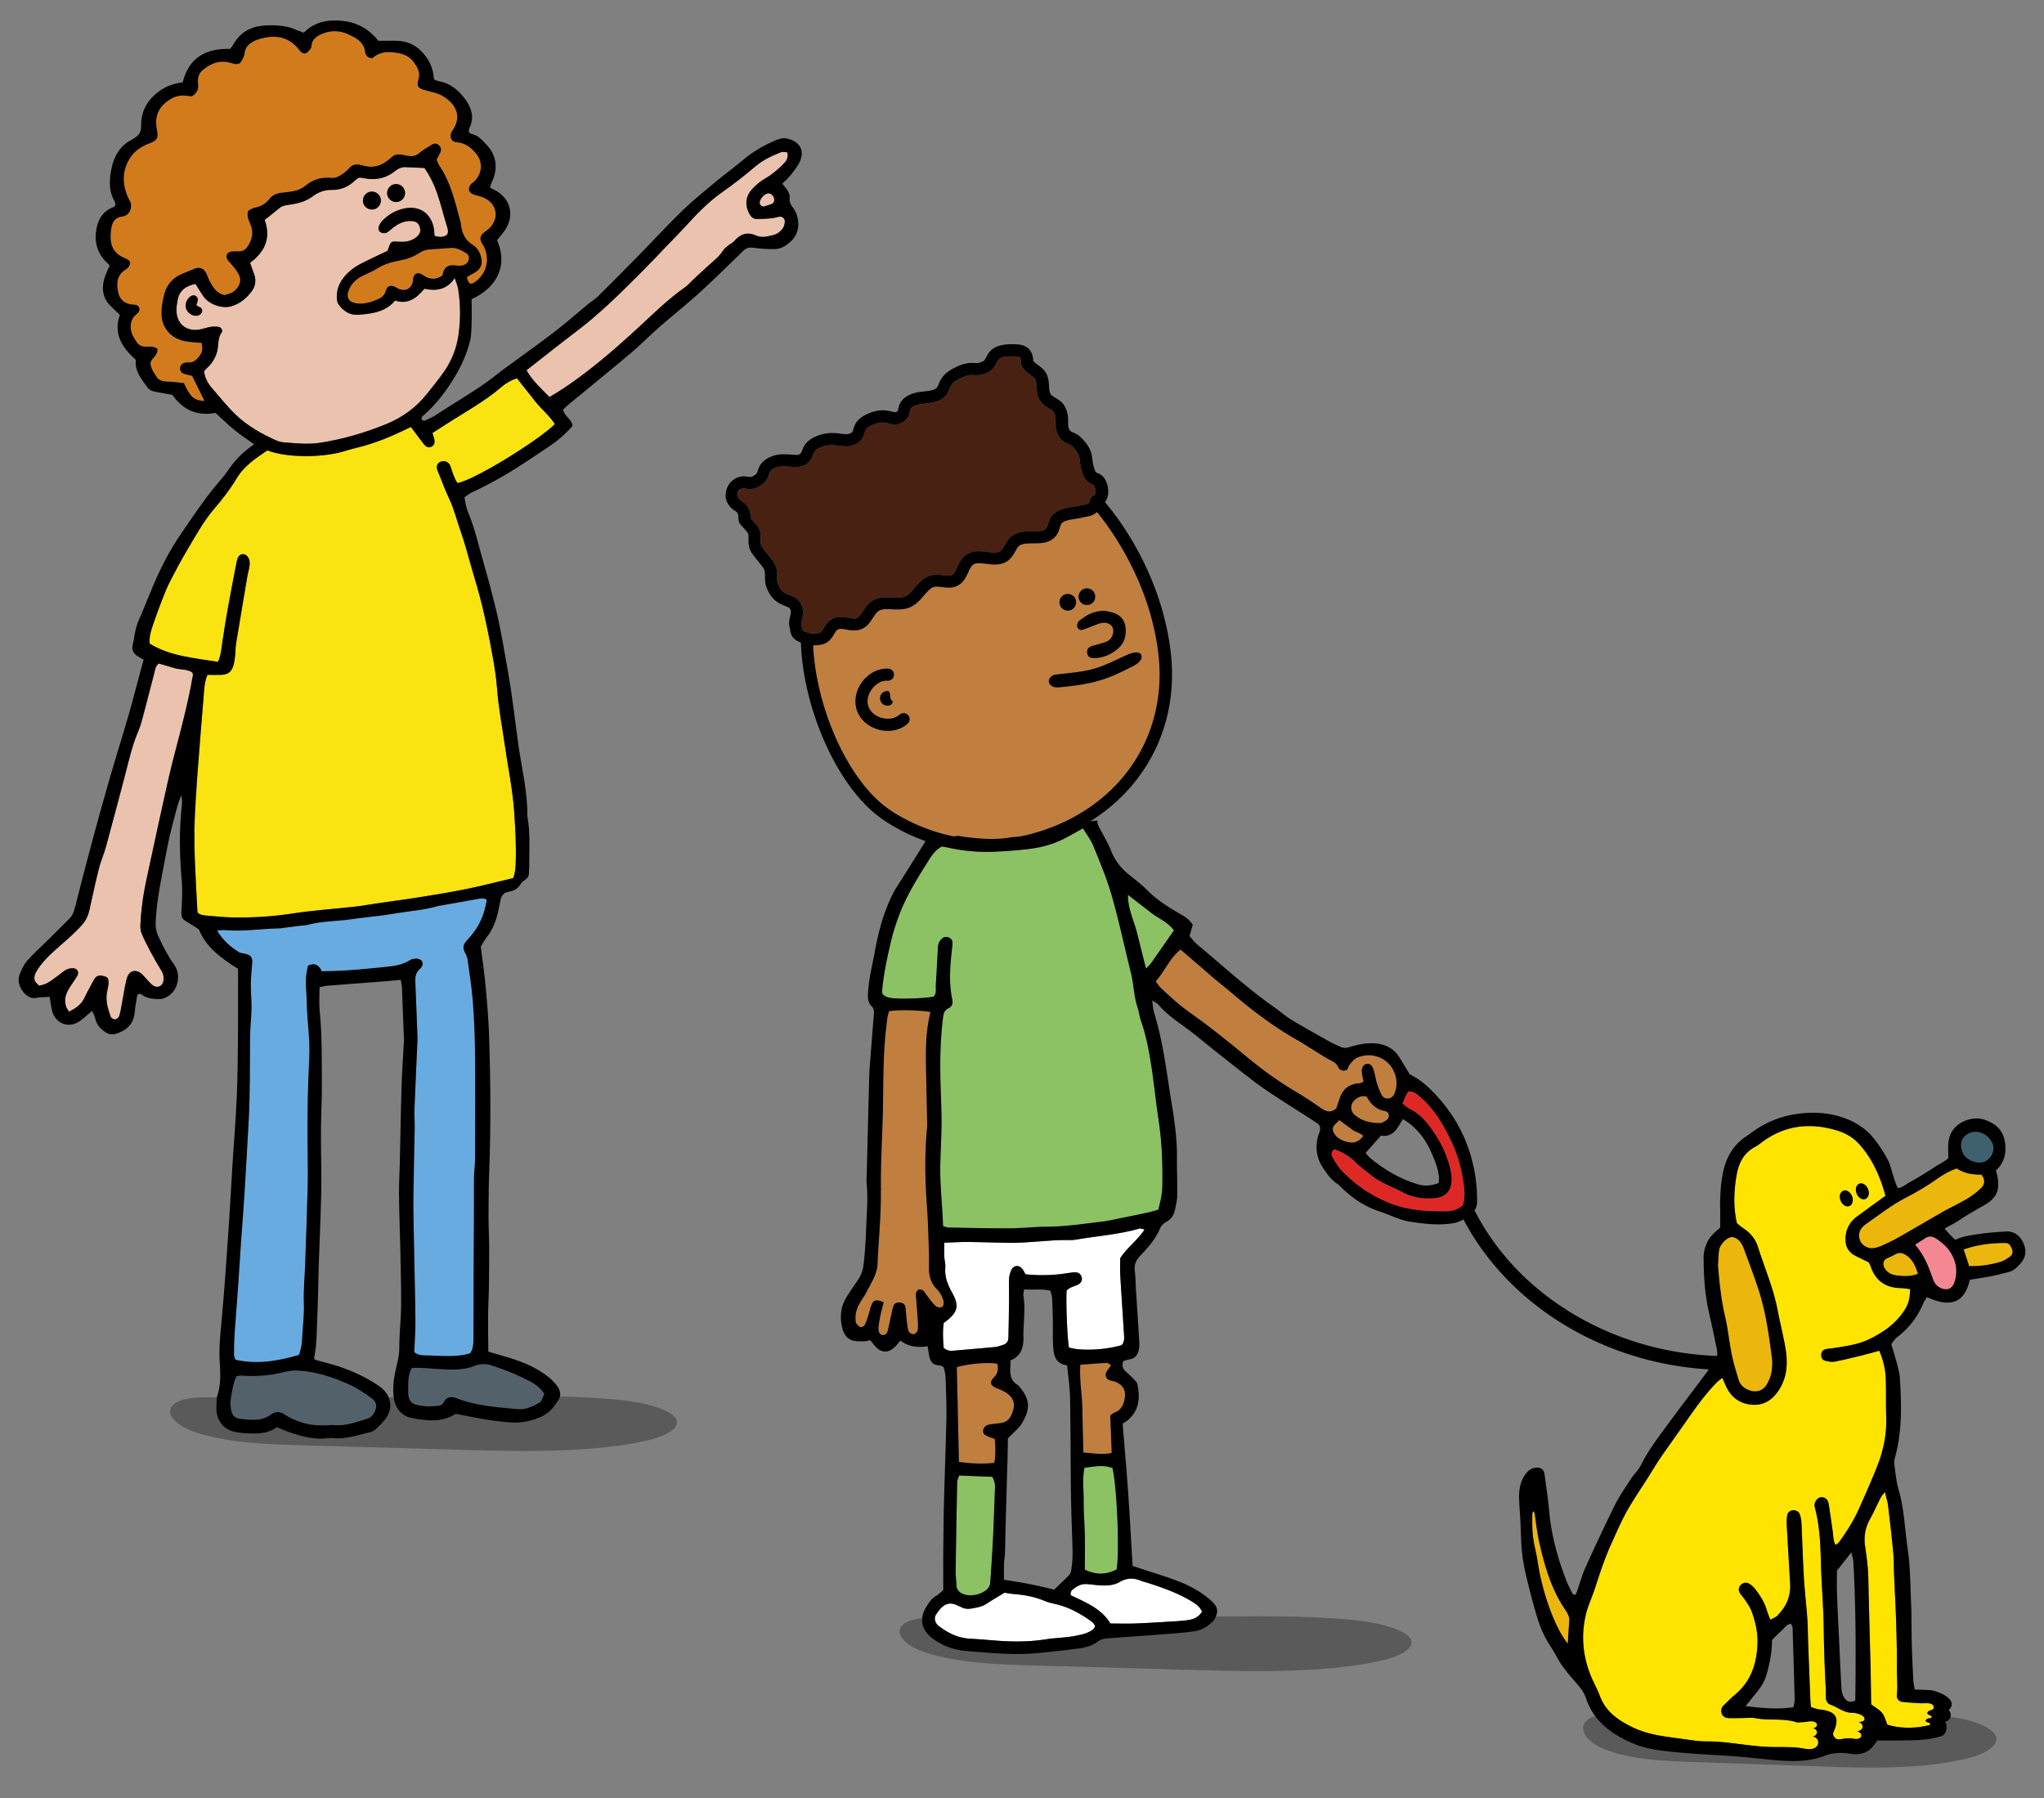 <svg xmlns="http://www.w3.org/2000/svg" viewBox="0 0 318.49 280.14"><rect x="0" y="0" width="318.49" height="280.14" fill="#808080" stroke="none"/><defs><style>.cls-1{fill:none}.cls-2{fill:#d27b1d}.cls-5{fill:#c07e3f}.cls-7{fill:#53616b}.cls-8{fill:#fff}.cls-11{fill:#eac2ad}.cls-12{fill:#222221;mix-blend-mode:multiply;opacity:.4}.cls-14{fill:#8cc164}.cls-16{fill:#ffe400}.cls-17{fill:#ebb70c}</style></defs><g style="isolation:isolate"><g id="shade"><path d="M300.34 267.17c3.18.23 6.54.53 9.08 1.89.71.38 1.36.87 1.57 1.48.51 1.5-1.76 2.71-3.81 3.27-3.13.85-6.67 1.26-10.01 1.45-4.8.28-9.43.11-14.24-.06-6.41-.22-12.82-.44-19.24-.67-4.72-.16-9.65-.37-13.76-2.02-4.28-1.72-4.75-5.42 1.13-5.42h25.98c7.78 0 15.59-.46 23.29.08M206.65 252.1c3.95.23 8.1.53 11.25 1.9.88.38 1.69.87 1.95 1.49.64 1.51-2.18 2.73-4.72 3.28-3.87.86-8.26 1.27-12.4 1.46-5.95.28-11.68.11-17.64-.06-7.94-.22-15.89-.45-23.83-.67-5.85-.16-11.96-.37-17.05-2.03-5.3-1.73-5.89-5.46 1.4-5.46h32.19c9.64 0 19.31-.47 28.85.08M92.32 217.8c3.91.23 8.02.53 11.14 1.9.87.38 1.67.87 1.93 1.49.63 1.51-2.16 2.73-4.67 3.28-3.83.86-8.18 1.27-12.28 1.46-5.89.28-11.56.11-17.46-.06-7.87-.22-15.73-.45-23.6-.67-5.8-.16-11.84-.37-16.88-2.03-5.25-1.73-5.83-5.46 1.39-5.46h31.87c9.55 0 19.12-.47 28.57.08" class="cls-12"/></g><g id="Characters"><path d="M118.96 32.15c-.24.06-.58-.3-.57-.56.03-.65.76-1.43 1.35-1.45.36 0 .76.35.86.79.09.4-.06.71-.45.86s-.79.27-1.19.37Z" class="cls-1"/><path d="M66.51 61.36c.93-1.18 1.89-2.33 2.73-3.56 1.16-1.7 1.9-3.62 2.18-5.65.33-2.38.32-4.78-.06-7.16-.07-.46-.28-.89-.53-1.67-1.33 1.93-2.96 2.02-4.73 1.67-1.2 1.43-2.53 2.51-4.57 1.84-1.5 1.81-3.6 2.05-5.7 2.21-1.37.11-2.42-.6-3.16-1.71-.18-.27-.2-.68-.21-1.03-.05-1.55.69-2.78 1.74-3.81.55-.54 1.21-.98 1.89-1.34 1.38-.72 2.8-1.36 4.26-2.06.04-.11.11-.27.16-.43.3-.9.44-1.08 1.19-1.02.85.07 1.69.07 2.47-.27.37-.16.73-.42.99-.72.38-.44.39-.99.13-1.52-.24-.5-.66-.65-1.17-.69-1.15-.08-2.09.41-2.97 1.09-.33.26-.63.58-.99.75-.23.1-.6.05-.84-.07-.35-.18-.45-.58-.31-.94.12-.32.32-.65.56-.9.95-.95 2.08-1.62 3.41-1.89 2.42-.5 4.27.82 4.62 3.29.04.29.05.59.08.98.35.06.69.19 1.02.16.8-.07 1.31-.38.98-1.44-.57-1.83-1.01-3.7-1.64-5.5-.47-1.34-1.12-2.63-1.92-3.79-1.09-.05-2.11-.12-3.12-.14-.28 0-.58.1-.85.22s-.52.3-.75.49c-1.49 1.14-3.15 1.36-4.93.97-.17-.04-.36-.02-.6-.03-.16.11-.37.23-.53.39-1.04 1-2.22 1.54-3.71 1.51-1.07-.02-2.07.34-2.97 1.03-1.11.85-2.49 1.13-3.86 1.32-.49.07-.91.16-1.3.49-.72.62-1.47 1.19-2.29 1.84 1.03 2.76.06 4.95-2.27 6.68.24.66.47 1.27.67 1.88.31.92.14 1.79-.42 2.56-.8 1.09-1.81 1.91-3.12 2.32-1.41.44-3.46-.24-4.34-1.46-.45-.63-.84-1.3-1.28-2.01-1.52.29-2.55 1.03-2.82 2.6-.09.53-.17 1.07-.16 1.6.06 2.06 1.58 3.27 3.62 2.9.59-.1 1.16-.33 1.75-.42.4-.06.83-.04 1.24.02.37.06.65.54.45.82-.44.62-.53 1.34-.57 2.04-.1 1.47-.72 2.63-1.79 3.6-.13.12-.23.27-.4.46.12.95.54 1.8 1.17 2.53 1.25 1.45 2.45 2.97 3.83 4.28 1.79 1.7 3.94 2.91 6.19 3.93.38.17.8.29 1.21.32 1.91.15 3.83.36 5.73.06 3.5-.55 6.89-1.53 10.17-2.87 2.54-1.04 4.71-2.59 6.42-4.75ZM31.5 48.54c-.07.39-.48.66-.93.67-.8 0-1.49-.57-1.63-1.36-.11-.67.3-1.47.92-1.76.46-.22 1.01.14.96.65-.03.28-.15.55-.23.81.14.1.23.18.34.22.36.14.64.35.56.77Zm28.82-18.47c0-.77.63-1.4 1.4-1.4s1.4.63 1.4 1.4-.63 1.4-1.4 1.4-1.4-.63-1.4-1.4m-3.77 1.17c0-.77.63-1.4 1.4-1.4s1.4.63 1.4 1.4-.63 1.4-1.4 1.4-1.4-.63-1.4-1.4M82.04 57.69c2.64-2.06 5.11-4.04 7.64-5.95 3.65-2.75 6.89-5.95 10.1-9.17 1.44-1.44 2.84-2.92 4.25-4.39.92-.95 1.84-1.89 2.73-2.86 1.78-1.95 3.62-3.87 5.78-5.38 1.77-1.24 3.46-2.57 5.11-3.97 1.19-1.02 2.61-1.69 4.06-2.26.29-.11.66.01.97.03.22.86-.18 1.39-.66 1.86-.85.84-1.74 1.62-2.81 2.22-.77.43-1.46 1.05-2.06 1.7-1.01 1.11-1.1 2.52-.36 3.84.24.44.61.77 1.14.77.77 0 1.55-.05 2.32-.12.41-.04.81-.2 1.23-.25.43-.05.83.3.81.76-.02.34-.1.72-.28 1-.37.56-.91.96-1.58 1.12-.88.21-1.76.45-2.64.05-1.34-.6-2.42-.24-3.35.84-.27.31-.68.49-1.01.75-.27.23-.58.45-.76.75-.55.88-1.35 1.52-2.11 2.19-.94.83-1.85 1.71-2.77 2.56-.35.33-.66.71-1.05.98-2.62 1.82-4.87 4.07-7.21 6.22-3.04 2.8-6.15 5.53-9.49 7.97-1.39 1.02-2.82 1.99-4.42 2.91-1.29-1.31-2.62-2.49-3.59-4.18Z" class="cls-11"/><path d="M65.6 213.13c1.25.07 2.5.19 3.76.24 1.56.06 3.13.06 4.6-.55 1.01-.42 1.97-.31 2.96.03 1.99.67 3.92 1.46 5.78 2.44q1.305.69 2.1 1.86c-.36 1.01-.46 1.25-.92 1.5-1 .56-2.06 1.01-3.23.91-3.2-.3-6.42-.5-9.48-1.69-.74-.29-1.57-.32-2.01.59-.19.39-.5.54-.84.58-.71.07-1.43.13-2.13.06-2.26-.22-2.64-.66-2.58-2.96.02-1-.02-2.03.58-3.01.47 0 .94-.02 1.41 0" class="cls-7"/><path d="M74.13 42.38c.92-.64 1.11-1.41.78-2.5-.22-.73-.63-1.34-1.23-1.71-1.24-.77-1.73-1.89-1.86-3.26-.02-.24-.11-.47-.17-.7-.76-2.9-1.46-5.81-3.15-8.35-.2-.29-.31-.64-.47-.98.2-.39.41-.75.58-1.13.19-.42.13-.82-.24-1.14-.35-.3-.72-.31-1.15-.03-.65.42-1.34.79-1.92 1.29-.57.49-1.16.52-1.84.4-1.1-.19-1.69-.49-2.59.34-.89.82-1.84 1.38-3.09 1.37-.53 0-1.06-.14-1.58-.27-.7-.18-1.29-.09-1.79.49-.27.31-.6.59-.94.84-.54.39-1.13.75-1.82.68-1.57-.17-2.91.26-4.13 1.27-.96.79-2.21.88-3.4 1.01-.87.09-1.61.3-2.18 1.04-.57.73-1.34 1.16-2.28 1.33-.38.07-.72.35-1 .49-.25.9.15 1.54.41 2.2.47 1.17.21 2.24-.42 3.25-.33.53-.79.89-1.48.85-.36-.02-.72 0-1.08.03-.72.08-1.02.7-.62 1.3.2.3.48.53.7.81.33.42.69.84.95 1.3.52.91.38 1.66-.31 2.46-.51.59-1.2.74-1.85.92-1.16-.26-1.71-1.12-2.21-2.02-.26-.47-.42-1-.66-1.47-.37-.71-1.07-.93-1.8-.62-.6.25-1.21.51-1.82.76-1.49.6-2.5 1.69-2.88 3.23-.28 1.15-.51 2.33-.39 3.55.05.55.21 1.04.47 1.52.68 1.25 1.76 1.95 3.11 2.22.87.17 1.76.19 2.65.28.16 1.02.11 1.44-.32 2-.44.57-.92 1.12-1.77 1.04-.18-.02-.36.01-.54.05-.44.1-.75.47-.74.89.01.4.22.7.59.82.44.15.91.24 1.29.33.67 1.36 1.29 2.63 1.93 3.92-1.64-.09-2.2-.57-3.22-2.8-.56-.06-1.2-.13-1.85-.19-.47-.04-.96 0-1.42-.11-.33-.08-.72-.26-.89-.53-.48-.74-1.06-1.47-1.04-2.36.28-.8 1.21-1.15 1.07-2.18-.22-.09-.47-.24-.75-.28-.35-.05-.72 0-1.08-.01-.65-.01-1.16-.27-1.48-.85-.18-.31-.39-.61-.55-.93-.49-1.02-.37-2.31.31-3.01.37-.38.95-.67.71-1.3-.2-.52-.79-.46-1.26-.5-.12 0-.24-.03-.35-.07-.88-.26-1.45-.87-1.64-1.74-.3-1.41-.29-2.77 1.17-3.63.1-.06.2-.14.28-.22.6-.6.52-1.18-.27-1.48-1.21-.46-2.08-1.24-2.31-2.52-.12-.69-.07-1.43.03-2.13.15-1 .53-1.77 1.77-1.91.88-.1 1.42-.99 1.32-1.87-.04-.39-.32-.75-.48-1.12-.93-2.11-.92-4.19.35-6.16.7-1.09 1.75-1.77 2.96-2.23 1.26-.47 1.46-.84 1.2-2.15-.35-1.74.05-3.19 1.48-4.32.89-.7 1.84-1.1 2.98-.98.35.04.7.08.99.11.73-.47 1.06-1.02.97-1.85-.09-.78-.04-1.57.63-2.16 1.29-1.13 2.74-1.7 4.46-1.2.47.14.91.28 1.41.06.41-.51.7-1.08.78-1.76.09-.7.58-1.19 1.15-1.54.4-.25.87-.41 1.33-.54 2.17-.59 4.15-.37 5.73 1.43.2.22.36.49.59.67.31.26.68.29.98 0 .24-.24.57-.55.59-.85.08-1.25.95-1.74 1.93-2.1 1.23-.45 2.54-.4 3.69.12 1.22.56 2.55 1.15 2.76 2.81.07.56.46.96 1.13.97 1.24-1.16 2.73-1.06 4.22-.76.9.18 1.71.63 2.24 1.4.54.78 1.06 1.55.72 2.64-.34 1.11-.06 1.41 1.12 1.73.81.22 1.66.36 2.39.74 1.93 1 3.56 3.04 1.73 5.6-.16.22-.25.56-.23.83.05.53.4.89.94.92 1.31.08 2.24.81 3.02 1.75 1.12 1.34.97 3.14-.29 4.36-.13.12-.3.21-.42.33-.69.73-.47 1.47.49 1.75.51.15 1.05.26 1.53.49 1.93.95 2.32 3.04.87 4.61-.28.3-.65.52-.98.79-.5.41-.64.87-.41 1.41.09.22.25.41.36.62 1.09 2.03.54 4.36-1.36 5.69-.66.46-1 .26-1.22-.81.18-.11.37-.23.57-.35.26-.15.55-.26.79-.43Z" class="cls-2"/><path d="M37.53 214.34c2.22.15 4.42.03 6.59-.52.75-.19 1.54-.31 2.31-.27 2.85.14 5.52 1.07 8.09 2.22 1.19.54 2.28 1.32 3.36 2.07.83.58.92 1.32.47 2.21-.26.51-.64.87-1.19 1.03-1.66.47-3.28 1.15-5.08.96-.53-.06-1.08.07-1.62.05-.77-.02-1.56-.02-2.3-.17-1.36-.28-2.67-.76-3.82-1.53-.79-.53-1.46-.47-2.13.02-1.51 1.1-3.2.83-4.86.65-.81-.09-1.25-.67-1.36-1.47-.06-.47-.14-.97-.06-1.43.23-1.23.34-2.49.92-3.73.32-.05.5-.1.67-.09Z" class="cls-7"/><path d="M71.03 41.35q-1.86-.28-2.09 1.56c-1.04.71-1.98.65-2.92.02-.15-.1-.3-.2-.47-.27-.57-.25-1.04.01-1.18.66-.04.17 0 .36-.04.53-.22 1.08-1.11 1.58-2.13 1.18-.28-.11-.52-.29-.8-.4-.58-.23-1.06-.06-1.26.58-.17.56-.44.99-.94 1.24-1.08.54-2.27.94-3.45.83-1.38-.13-1.95-.87-1.35-2.23.4-.89 1.09-1.57 1.97-2.02.8-.4 1.65-.72 2.4-1.2 1.09-.7 2.28-1.02 3.52-1.25 1.07-.2 2.07-.54 2.99-1.15.38-.25.85-.47 1.3-.53 1.18-.14 2.38-.16 3.57-.27.97-.1 1.75.36 2.5.82.61.37.52 1.25-.08 1.67-.48.33-1.01.32-1.55.24Z" class="cls-2"/><path d="M9.15 147.53c1.25-1.11 2.53-2.18 3.64-3.45.63-.72.97-1.46 1.16-2.36.47-2.17.94-4.33 1.48-6.48.28-1.1.76-2.14 1.06-3.24 1.01-3.7 1.99-7.4 2.96-11.11.62-2.37 1.15-4.77 2.12-7.04.31-.71.51-1.47.71-2.22.6-2.25 1.17-4.52 1.76-6.77.13-.51.18-1.07.7-1.49.82.24 1.68.49 2.53.74.9.26 1.92.1 2.71.67.04.18.1.29.08.4-.45 2.66-1.07 5.28-1.72 7.89s-1.39 5.2-1.99 7.83c-1.23 5.43-2.4 10.88-3.57 16.32-.48 2.23-.79 4.48-.9 6.76-.02.47 0 .98.17 1.4.38.94.85 1.85 1.32 2.74.56 1.06 1.15 2.1 1.78 3.12.34.56.42 1.12.28 1.72-.17.72-.93 1.01-1.55.6-.25-.16-.46-.38-.66-.6-.33-.34-.64-.72-.97-1.06-1.02-1.03-2.17-.77-2.52.64-.33 1.33-.52 2.7-.78 4.05-.11.58-.19 1.18-.39 1.74-.08.23-.43.48-.67.49-.22.01-.59-.24-.66-.45-.41-1.19-.79-2.38-.58-3.68.13-.75.4-1.51.17-2.26-.14-.11-.23-.21-.33-.25-1.12-.38-1.5-.24-2.02.76-.45.85-.92 1.68-1.33 2.55-.49 1.03-1.34 1.6-2.38 2.13-.19-.32-.39-.54-.47-.81-.31-.98-.08-1.9.44-2.75.4-.67.87-1.29 1.28-1.95.38-.61.05-1.26-.66-1.26-.34 0-.72.07-1.03.23-.42.22-.77.56-1.16.83-.92.64-1.73 1.49-3.09 1.65-.2-.24-.59-.5-.68-.85-.09-.36 0-.85.18-1.18.88-1.6 2.23-2.8 3.57-3.99Z" class="cls-11"/><path d="M34.95 144.91c2.82.27 5.62-.2 8.44-.26.36 0 .71-.08 1.07-.12l2.13-.27c.48-.06.97-.06 1.42-.18 2.21-.59 4.51-.52 6.76-.86 1.54-.23 3.09-.37 4.64-.57.89-.12 1.78-.27 2.67-.41 2.01-.32 4.04-.46 6.01-1.03.23-.07.47-.1.7-.14 1.88-.33 3.77-.66 5.65-1 .47-.08.94-.21 1.41.13-.33 2.1-1.08 4.02-2.5 5.65-.24.27-.47.54-.71.81-.45.5-.55 1.03-.24 1.65.19.37.4.75.45 1.15.31 2.19.66 4.39.83 6.6.2 2.62.31 5.26.34 7.89.05 5.57.02 11.15 0 16.73 0 .9-.15 1.79-.16 2.69-.03 1.8 0 3.6-.01 5.39-.01 3.24-.03 6.47-.05 9.71l-.03 10.25c0 .72-.05 1.43-.5 2.13-2.34.71-4.74.34-7.12.33-.6 0-1.17-.14-1.6-.51.07-1.77.2-3.45.18-5.12-.05-4.37-.17-8.75-.25-13.12-.04-2.04-.09-4.08-.06-6.11.04-3.54.14-7.07.2-10.61.02-.96-.08-1.92-.04-2.87.13-3.41.3-6.82.45-10.23.02-.42.04-.84.02-1.26-.1-2.76-.21-5.51-.33-8.27-.04-.8.02-1.51.7-2.11.5-.44.52-1.03.27-1.29-.39-.38-.88-.35-1.35-.26-.23.04-.45.16-.66.29-1.06.64-2.25.8-3.45.93-.95.11-1.91.18-2.86.28-2.38.24-4.77.39-7.23.41-.43-.96-1.1-1.38-2.15-.87-.07.32-.13.6-.18.89-.31 1.67-.02 3.35 0 5.02.05 2.82.53 5.61.38 8.44-.12 2.27-.19 4.54-.24 6.81-.04 2.04-.03 4.08-.03 6.11 0 2.28.08 4.56.03 6.83-.1 4.13-.26 8.27-.4 12.4-.07 2.04-.28 4.07-.2 6.1.07 1.81-.18 3.59-.26 5.38-.04.89-.15 1.78-.52 2.67-3.26.96-6.51 1.51-9.88.75-.1-.31-.23-.53-.23-.76 0-1.08.02-2.16.09-3.23.15-2.33.36-4.66.52-6.99.18-2.57.33-5.14.51-7.71.16-2.27.35-4.54.49-6.82.26-4.19.5-8.37.72-12.56.09-1.85.11-3.71.14-5.56.03-2.4 0-4.79.05-7.19.03-1.32.19-2.63.21-3.94.02-1.25-.12-2.5-.11-3.76.01-1.13.15-2.27.22-3.4.05-.74-.22-1.1-.94-1.3-.4-.11-.86-.11-1.19-.32-1.26-.81-2.4-1.76-3.35-3.33.57-.04.86-.11 1.14-.08Z" style="fill:#68abe1"/><path d="M30.66 121.97c.35-4.78.75-9.56 1.14-14.34.07-.83.15-1.66.54-2.49.75 0 1.46.03 2.17 0 1.09-.07 1.6-.49 1.89-1.58.14-.52.2-1.06.26-1.59.06-.54.02-1.08.11-1.61.39-2.38.79-4.76 1.19-7.13.2-1.16.39-2.32.59-3.49.15-.9.67-2.12.09-2.94-.53-.75-1.4-.55-1.64.26-.07.23-.13.46-.17.7-.43 2.23-.87 4.46-1.27 6.7-.33 1.83-.63 3.66-.9 5.5-.15 1-.2 2.01-.69 3.16-3.74-.61-7.45-.88-10.65-2.85-.09-1.12.22-2.04.53-2.94.44-1.3.91-2.6 1.41-3.88.39-1 .79-2.01 1.28-2.96.88-1.7 1.78-3.39 2.76-5.03 1.26-2.1 2.44-4.28 4.04-6.15 1.29-1.51 2.51-3.06 3.52-4.75 1.18-1.99 3.01-3.18 4.8-4.39 3.18 1.23 8.79 1.08 11.77.18.8-.24 1.61-.46 2.42-.66 2.51-.62 4.89-1.6 7.22-2.71.31-.15.6-.3.94-.47.26.33.44.56.61.8.47.62.92 1.26 1.4 1.86.42.52.83.63 1.24.4.42-.24.54-.58.39-1.25-.06-.28-.17-.55-.27-.86.71-.46 1.37-.87 2.01-1.29 2.96-1.92 6.09-3.59 8.78-5.91.66-.57 1.45-1.03 2.38-1.33.99 1.25 1.94 2.47 2.91 3.68.96 1.19 2.18 2.17 3 3.46-2.63 2.61-12.66 8.79-15.18 9.18-.54-.79-.78-1.71-1.09-2.61-.24-.71-.97-.97-1.6-.68-.49.22-.67.76-.4 1.39.61 1.43 1.12 2.92 1.78 4.3.79 1.64 1.19 3.38 1.79 5.06.66 1.86 1.15 3.78 1.7 5.68.58 2.01 1.2 4.02 1.69 6.06.57 2.38 1.06 4.79 1.5 7.19.35 1.89.67 3.79.81 5.69.22 3 .8 5.94 1.22 8.9.5 3.5 1.24 6.96 1.46 10.49.17 2.63.32 5.26.21 7.91-.03.72-.09 1.42-.38 2.17-2.4.57-4.77 1.19-7.16 1.68-2.52.51-5.06.93-7.6 1.33-2.19.35-4.39.63-6.58.95-1.13.16-2.24.38-3.37.5-3.27.36-6.56.58-9.8 1.08-2.92.45-5.84.63-8.78.6-1.44-.01-2.87-.14-4.3-.27-.58-.05-1.21-.08-1.61-.52-.14-2.68-.3-5.31-.4-7.94-.06-1.56-.11-3.12-.06-4.68.08-2.52.21-5.03.4-7.54Z" style="fill:#f9e311"/><path d="M5.61 155.47c.69-.12 1.41-.1 2.13-.15.14.79.2 1.56.41 2.29.58 1.96 2.63 2.66 4.29 1.48.62-.45 1.18-.98 1.9-1.58.19.39.35.62.41.88.15.65.37 1.25.85 1.75 1.18 1.19 1.98 1.31 3.54.48 1.11-.59 1.75-1.57 1.85-2.9.07-.95.28-1.88.41-2.72.47-.33.67-.02.9.12.75.46 1.59.54 2.42.55 1.21.02 2.4-.94 2.81-2.17.38-1.15.29-2.25-.43-3.25-.99-1.37-1.73-2.87-2.44-4.39-.39-.84-.46-1.68-.39-2.61.25-3.84 1.12-7.58 1.82-11.34.39-2.12 1.01-4.19 1.54-6.28.12-.45.32-.89.63-1.73.07.58.1.76.11.94q0 .27-.03.54c-.45 4.01-.37 8.02-.01 12.03.11 1.19.02 2.39 0 3.59 0 .42-.08.84-.07 1.26 0 .49.12.93.61 1.21.67.38 1.3.81 2.12 1.33 1.08 2.76 3.49 4.52 6.1 6.15 0 3.14.02 6.25 0 9.37-.03 3.48-.05 6.95-.19 10.43-.15 3.53-.44 7.06-.67 10.59-.21 3.41-.39 6.82-.62 10.23-.33 4.72-.64 9.45-1.08 14.16-.2 2.15-.43 4.3-.3 6.46.1 1.73.23 3.43-.33 5.12-.18.55-.15 1.18-.18 1.78-.12 2.09 1.01 3.67 3.01 4.04.99.19 2.02.21 3.03.22 1.21 0 2.38-.24 3.39-.99.61.26 1.15.51 1.71.71 2.04.72 4.11 1.3 6.31 1.01.18-.02.36-.04.54-.02 2.14.23 4.13-.47 6.15-.98.27-.07.53-.27.75-.46.4-.36.77-.75 1.13-1.15 1.79-1.97 1.18-4.26-.73-5.55-2.15-1.45-4.49-2.51-6.97-3.25-.97-.29-1.95-.53-2.93-.8-.06-.11-.17-.22-.16-.31.46-2.18.39-4.41.5-6.61.12-2.57.13-5.15.21-7.72.12-3.83.32-7.67.39-11.5.06-3.18-.06-6.36-.04-9.53.01-2.52.16-5.03.14-7.55-.03-3.71.04-7.42-.34-11.13-.12-1.18-.02-2.38-.02-3.7.36-.07.74-.19 1.14-.23 3.04-.24 6.08-.46 9.12-.7.77-.06 1.54-.14 2.39-.22.07.46.17.86.19 1.26.11 2.58.2 5.15.3 7.73 0 .18.02.36.01.54-.13 2.45-.31 4.9-.38 7.36-.12 3.83-.17 7.67-.26 11.5-.04 1.62-.14 3.24-.13 4.85.01 2.34.1 4.67.16 7.01 0 .3.03.6.03.9.05 3.17.16 6.35.14 9.52-.01 2.21-.29 4.43-.28 6.64 0 1.28-.34 2.45-.61 3.66-.3 1.35-.43 2.72-.26 4.11.2 1.6 1.18 2.86 2.75 3.17 2.37.47 4.75.75 6.93-.64 2.8.58 5.55 1.12 8.36 1.34 1.77.14 3.46-.18 5.07-.95 1.2-.57 1.96-1.58 2.61-2.65.4-.66.21-1.43-.24-2.04-.39-.52-.85-1.02-1.36-1.42-2.05-1.64-4.46-2.55-6.95-3.25-.74-.21-1.48-.43-2.43-.71-.02-1.97-.06-3.76-.04-5.55.01-1.49.11-2.98.13-4.48.03-2.1.05-4.19.04-6.29 0-1.56-.11-3.11-.1-4.67 0-2.39.02-4.79.11-7.18.26-7.02.21-14.03-.02-21.04-.09-2.63-.32-5.27-.56-7.89-.19-2.02-.49-4.03-.74-6.01.32-.52.57-1 .9-1.42 1.11-1.41 1.65-3.03 1.95-4.77.05-.29.16-.58.2-.88.09-.82.52-1.36 1.32-1.48.84-.13 1.45-.52 1.87-1.24.33-.56 1.17-.7 1.25-1.46.06-.59.06-1.2.06-1.8 0-2.34.16-4.68-.25-7-.02-.12-.04-.24-.04-.36.03-3.74-.88-7.36-1.4-11.04-.54-3.79-.94-7.61-1.62-11.38-.57-3.18-1.07-6.37-1.83-9.53-.63-2.61-1.32-5.21-2.07-7.79-.72-2.47-1.26-4.99-2.26-7.38-.33-.77-.5-1.58-.61-2.5.4-.26.77-.57 1.19-.77 3.16-1.46 6.16-3.21 9.03-5.16 2.07-1.41 4.28-2.65 6.01-4.52.2-.22.4-.43.61-.66-.13-1.06-1.28-1.46-1.49-2.53.36-.33.73-.7 1.14-1.03 3.14-2.59 6.32-5.15 9.43-7.78 1.51-1.27 2.89-2.7 4.38-4 1.76-1.54 3.58-3 5.34-4.54 1.26-1.1 2.48-2.26 3.69-3.41 1.39-1.32 2.75-2.67 4.13-4.01.47-.46.98-.54 1.64-.44 1.06.16 2.14.21 3.21.2s1.91-.59 2.67-1.33c1.48-1.46 1.16-3.76.3-4.97-.36-.5-.7-.93-.62-1.6.07-.55-.17-1.05-.52-1.49-.22-.27-.43-.55-.62-.8.51-.53 1.01-.96 1.41-1.48.51-.66 1.06-1.33 1.37-2.09.79-1.95-.44-3.03-1.83-3.42-.59-.16-1.17-.11-1.76.13-1.95.8-3.76 1.83-5.37 3.21-1.32 1.12-2.74 2.13-4.07 3.24-1.79 1.49-3.62 2.96-5.3 4.58-2.28 2.2-4.43 4.55-6.65 6.82-2.18 2.22-4.38 4.44-6.59 6.63-.42.42-.96.71-1.42 1.09-1.71 1.41-3.37 2.88-5.12 4.24-2.13 1.65-4.33 3.2-6.5 4.8-.82.6-1.66 1.18-2.46 1.82-2.1 1.7-4.39 3.12-6.68 4.54-1.07.66-2.11 1.37-3.18 2.03-.51.31-1.06.56-1.61.8-.11.05-.3-.12-.43-.17-.13-.43.18-.57.39-.76 1.94-1.74 3.49-3.78 4.81-6 1.02-1.71 1.82-3.52 2.31-5.44.23-.91.23-1.9.26-2.85.04-1.25 0-2.51 0-3.73 3.59-1.6 5.83-4.91 3.96-9.2.34-.41.73-.85 1.08-1.32 1.83-2.48 1.05-5.4-1.77-6.64-.11-.05-.2-.12-.41-.24.1-.29.18-.62.32-.91.98-2.09.69-4.17-.9-5.8-.66-.68-1.26-1.46-2.3-1.62-.15-.02-.27-.22-.44-.36.05-.23.06-.47.16-.68.73-1.54.31-2.95-.59-4.23-1.02-1.46-2.31-2.59-4.14-2.94-.23-.04-.46-.14-.68-.22-.05-.02-.09-.08-.16-.14-.11-1.77-.82-3.26-2.15-4.51-1.03-.97-2.22-1.39-3.57-1.44-.96-.04-1.91 0-2.92 0-1.43-1.77-3.3-2.88-5.6-3.11-2.21-.22-4.32.1-6.04 1.84-.52-.2-1.02-.36-1.51-.57-1.58-.7-4.69-.77-6.32-.23-1.39.46-2.39 1.31-3.1 2.56-.14.26-.33.49-.53.77-3.7-.1-6.41 1.27-7.4 5.18-.4.09-.8.16-1.2.26-1.13.27-2.09.8-2.99 1.56-1.58 1.34-2.33 3.03-2.3 5.04.01.85-.28 1.37-.93 1.78-.15.1-.29.21-.45.29-1.95.95-2.89 2.71-3.26 4.66-.31 1.62-.43 3.35.48 4.92.11.19.13.44.18.61-.13.16-.18.3-.28.33-1.9.69-2.62 2.26-2.79 4.07-.17 1.8.42 3.42 1.81 4.68.13.12.24.25.35.37-.31.73-.68 1.42-.87 2.15-.39 1.46-.22 2.86.88 4.01.49.52 1.02 1 1.57 1.54-1.04 2.97.35 5.08 2.5 7.01-.22 1.73.86 2.98 1.8 4.28.34.47.86.63 1.4.72.82.15 1.65.29 2.48.44 1.66 2.36 3.88 3.36 6.73 2.81 1 .91 1.93 1.84 2.95 2.67.96.78 2.01 1.46 3.07 2.23-1.71 1.13-3.02 2.49-4.1 4.1-.6.89-1.35 1.68-2.03 2.51-1.9 2.32-3.54 4.82-5.24 7.28-1.78 2.58-3.19 5.34-4.41 8.22-.75 1.76-1.43 3.56-2.21 5.31-.58 1.29-.67 2.67-.96 4.01-.14.63.19 1.17.72 1.54.29.2.61.36 1.01.58-.14.51-.28 1.01-.42 1.51-.66 2.43-1.27 4.86-1.97 7.27-.93 3.22-1.95 6.42-2.88 9.64q-1.395 4.83-2.7 9.69c-.95 3.53-1.86 7.07-2.76 10.61-.17.66-.42 1.23-.91 1.71l-3.57 3.54c-.98.97-2.02 1.88-2.92 2.92-.53.62-.91 1.41-1.21 2.18-.64 1.61.98 3.94 2.59 3.65ZM72.77 43.16c.18-.11.37-.23.57-.35.26-.15.55-.26.79-.43.92-.64 1.11-1.41.78-2.5-.22-.73-.63-1.34-1.23-1.71-1.24-.77-1.73-1.89-1.86-3.26-.02-.24-.11-.47-.17-.7-.76-2.9-1.46-5.81-3.15-8.35-.2-.29-.31-.64-.47-.98.2-.39.41-.75.58-1.13.19-.42.13-.82-.24-1.14-.35-.3-.72-.31-1.15-.03-.65.42-1.34.79-1.92 1.29-.57.49-1.16.52-1.84.4-1.1-.19-1.69-.49-2.59.34-.89.82-1.84 1.38-3.09 1.37-.53 0-1.06-.14-1.58-.27-.7-.18-1.29-.09-1.79.49-.27.31-.6.59-.94.84-.54.39-1.13.75-1.82.68-1.57-.17-2.91.26-4.13 1.27-.96.79-2.21.88-3.4 1.01-.87.09-1.61.3-2.18 1.04-.57.73-1.34 1.16-2.28 1.33-.38.07-.72.35-1 .49-.25.9.15 1.54.41 2.2.47 1.17.21 2.24-.42 3.25-.33.53-.79.89-1.48.85-.36-.02-.72 0-1.08.03-.72.08-1.02.7-.62 1.3.2.3.48.53.7.81.33.42.69.84.95 1.3.52.91.38 1.66-.31 2.46-.51.59-1.2.74-1.85.92-1.16-.26-1.71-1.12-2.21-2.02-.26-.47-.42-1-.66-1.47-.37-.71-1.07-.93-1.8-.62-.6.25-1.21.51-1.82.76-1.49.6-2.5 1.69-2.88 3.23-.28 1.15-.51 2.33-.39 3.55.05.55.21 1.04.47 1.52.68 1.25 1.76 1.95 3.11 2.22.87.17 1.76.19 2.65.28.16 1.02.11 1.44-.32 2-.44.57-.92 1.12-1.77 1.04-.18-.02-.36.01-.54.05-.44.1-.75.47-.74.89.01.4.22.7.59.82.44.15.91.24 1.29.33.67 1.36 1.29 2.63 1.93 3.92-1.64-.09-2.2-.57-3.22-2.8-.56-.06-1.2-.13-1.85-.19-.47-.04-.96 0-1.42-.11-.33-.08-.72-.26-.89-.53-.48-.74-1.06-1.47-1.04-2.36.28-.8 1.21-1.15 1.07-2.18-.22-.09-.47-.24-.75-.28-.35-.05-.72 0-1.08-.01-.65-.01-1.16-.27-1.48-.85-.18-.31-.39-.61-.55-.93-.49-1.02-.37-2.31.31-3.01.37-.38.95-.67.71-1.3-.2-.52-.79-.46-1.26-.5-.12 0-.24-.03-.35-.07-.88-.26-1.45-.87-1.64-1.74-.3-1.41-.29-2.77 1.17-3.63.1-.06.2-.14.28-.22.6-.6.52-1.18-.27-1.48-1.21-.46-2.08-1.24-2.31-2.52-.12-.69-.07-1.43.03-2.13.15-1 .53-1.77 1.77-1.91.88-.1 1.42-.99 1.32-1.87-.04-.39-.32-.75-.48-1.12-.93-2.11-.92-4.19.35-6.16.7-1.09 1.75-1.77 2.96-2.23 1.26-.47 1.46-.84 1.2-2.15-.35-1.74.05-3.19 1.48-4.32.89-.7 1.84-1.1 2.98-.98.35.04.7.08.99.11.73-.47 1.06-1.02.97-1.85-.09-.78-.04-1.57.63-2.16 1.29-1.13 2.74-1.7 4.46-1.2.47.14.91.28 1.41.06.41-.51.7-1.08.78-1.76.09-.7.58-1.19 1.15-1.54.4-.25.87-.41 1.33-.54 2.17-.59 4.15-.37 5.73 1.43.2.22.36.49.59.67.31.26.68.29.98 0 .24-.24.57-.55.59-.85.08-1.25.95-1.74 1.93-2.1 1.23-.45 2.54-.4 3.69.12 1.22.56 2.55 1.15 2.76 2.81.07.56.46.96 1.13.97 1.24-1.16 2.73-1.06 4.22-.76.9.18 1.71.63 2.24 1.4.54.78 1.06 1.55.72 2.64-.34 1.11-.06 1.41 1.12 1.73.81.22 1.66.36 2.39.74 1.93 1 3.56 3.04 1.73 5.6-.16.22-.25.56-.23.83.05.53.4.89.94.92 1.31.08 2.24.81 3.02 1.75 1.12 1.34.97 3.14-.29 4.36-.13.12-.3.21-.42.33-.69.73-.47 1.47.49 1.75.51.15 1.05.26 1.53.49 1.93.95 2.32 3.04.87 4.61-.28.3-.65.52-.98.79-.5.41-.64.87-.41 1.41.09.22.25.41.36.62 1.09 2.03.54 4.36-1.36 5.69-.66.46-1 .26-1.22-.81Zm-.18-2.04c-.48.33-1.01.32-1.55.24q-1.86-.28-2.09 1.56c-1.04.71-1.98.65-2.92.02-.15-.1-.3-.2-.47-.27-.57-.25-1.04.01-1.18.66-.04.17 0 .36-.04.53-.22 1.08-1.11 1.58-2.13 1.18-.28-.11-.52-.29-.8-.4-.58-.23-1.06-.06-1.26.58-.17.56-.44.99-.94 1.24-1.08.54-2.27.94-3.45.83-1.38-.13-1.95-.87-1.35-2.23.4-.89 1.09-1.57 1.97-2.02.8-.4 1.65-.72 2.4-1.2 1.09-.7 2.28-1.02 3.52-1.25 1.07-.2 2.07-.54 2.99-1.15.38-.25.85-.47 1.3-.53 1.18-.14 2.38-.16 3.57-.27.97-.1 1.75.36 2.5.82.61.37.52 1.25-.08 1.67ZM60.1 66.11c-3.28 1.34-6.67 2.32-10.17 2.87-1.9.3-3.82.09-5.73-.06-.41-.03-.84-.15-1.21-.32-2.25-1.01-4.4-2.23-6.19-3.93-1.39-1.31-2.58-2.83-3.83-4.28-.63-.73-1.05-1.58-1.17-2.53.16-.19.26-.34.4-.46 1.07-.97 1.69-2.13 1.79-3.6.05-.7.13-1.42.57-2.04.2-.28-.08-.77-.45-.82-.41-.06-.83-.09-1.24-.02-.59.09-1.16.31-1.75.42-2.04.36-3.56-.85-3.62-2.9-.02-.53.07-1.07.16-1.6.26-1.57 1.3-2.31 2.82-2.6.45.71.83 1.39 1.28 2.01.88 1.22 2.93 1.9 4.34 1.46 1.31-.41 2.32-1.23 3.12-2.32.56-.77.73-1.63.42-2.56-.21-.61-.44-1.22-.67-1.88 2.33-1.73 3.29-3.91 2.27-6.68.82-.65 1.57-1.22 2.29-1.84.39-.33.8-.42 1.3-.49 1.36-.19 2.74-.47 3.86-1.32.91-.69 1.91-1.05 2.97-1.03 1.49.03 2.67-.51 3.71-1.51.17-.16.38-.28.53-.39.24.01.43 0 .6.03 1.79.4 3.45.17 4.93-.97.24-.18.48-.37.75-.49.26-.12.57-.22.85-.22 1.01.02 2.03.09 3.12.14.8 1.16 1.45 2.44 1.92 3.79.63 1.8 1.07 3.68 1.64 5.5.33 1.06-.17 1.37-.98 1.44-.33.03-.67-.1-1.02-.16-.03-.39-.04-.69-.08-.98-.35-2.47-2.2-3.79-4.62-3.29-1.33.27-2.46.94-3.41 1.89-.24.24-.44.57-.56.9-.14.36-.04.76.31.94.24.12.61.17.84.07.37-.17.67-.49.99-.75.87-.68 1.81-1.17 2.97-1.09.51.04.94.19 1.17.69.25.53.25 1.08-.13 1.52-.26.3-.62.56-.99.72-.78.35-1.62.34-2.47.27-.75-.06-.9.12-1.19 1.02-.05.16-.12.32-.16.43-1.46.7-2.89 1.34-4.26 2.06-.68.36-1.35.81-1.89 1.34-1.05 1.03-1.79 2.26-1.74 3.81.01.35.03.76.21 1.03.74 1.11 1.79 1.82 3.16 1.71 2.1-.16 4.2-.41 5.7-2.21 2.04.67 3.37-.41 4.57-1.84 1.78.35 3.41.26 4.73-1.67.25.77.45 1.21.53 1.67.38 2.38.39 4.78.06 7.16-.28 2.03-1.02 3.94-2.18 5.65-.84 1.23-1.81 2.38-2.73 3.56-1.71 2.17-3.88 3.71-6.42 4.75Zm25.53-4.24c-1.29-1.31-2.62-2.49-3.59-4.18 2.64-2.06 5.11-4.04 7.64-5.95 3.65-2.75 6.89-5.95 10.1-9.17 1.44-1.44 2.84-2.92 4.25-4.39.92-.95 1.84-1.89 2.73-2.86 1.78-1.95 3.62-3.87 5.78-5.38 1.77-1.24 3.46-2.57 5.11-3.97 1.19-1.02 2.61-1.69 4.06-2.26.29-.11.66.01.97.03.22.86-.18 1.39-.66 1.86-.85.84-1.74 1.62-2.81 2.22-.77.43-1.46 1.05-2.06 1.7-1.01 1.11-1.1 2.52-.36 3.84.24.44.61.77 1.14.77.77 0 1.55-.05 2.32-.12.41-.04.81-.2 1.23-.25.43-.05.83.3.81.76-.02.34-.1.72-.28 1-.37.56-.91.96-1.58 1.12-.88.21-1.76.45-2.64.05-1.34-.6-2.42-.24-3.35.84-.27.31-.68.49-1.01.75-.27.23-.58.45-.76.75-.55.88-1.35 1.52-2.11 2.19-.94.83-1.85 1.71-2.77 2.56-.35.33-.66.71-1.05.98-2.62 1.82-4.87 4.07-7.21 6.22-3.04 2.8-6.15 5.53-9.49 7.97-1.39 1.02-2.82 1.99-4.42 2.91Zm34.53-30.08c-.39.15-.79.27-1.19.37-.24.06-.58-.3-.57-.56.03-.65.76-1.43 1.35-1.45.36 0 .76.35.86.79.09.4-.06.71-.45.86ZM63.61 216.14c.02-1-.02-2.03.58-3.01.47 0 .94-.02 1.41 0 1.25.07 2.5.19 3.76.24 1.56.06 3.13.06 4.6-.55 1.01-.42 1.97-.31 2.96.03 1.99.67 3.92 1.46 5.78 2.44q1.305.69 2.1 1.86c-.36 1.01-.46 1.25-.92 1.5-1 .56-2.06 1.01-3.23.91-3.2-.3-6.42-.5-9.48-1.69-.74-.29-1.57-.32-2.01.59-.19.39-.5.54-.84.58-.71.07-1.43.13-2.13.06-2.26-.22-2.64-.66-2.58-2.96m-26.75-1.71c.32-.05.5-.1.67-.09 2.22.15 4.42.03 6.59-.52.75-.19 1.54-.31 2.31-.27 2.85.14 5.52 1.07 8.09 2.22 1.19.54 2.28 1.32 3.36 2.07.83.58.92 1.32.47 2.21-.26.51-.64.87-1.19 1.03-1.66.47-3.28 1.15-5.08.96-.53-.06-1.08.07-1.62.05-.77-.02-1.56-.02-2.3-.17-1.36-.28-2.67-.76-3.82-1.53-.79-.53-1.46-.47-2.13.02-1.51 1.1-3.2.83-4.86.65-.81-.09-1.25-.67-1.36-1.47-.06-.47-.14-.97-.06-1.43.23-1.23.34-2.49.92-3.73Zm-3.05-69.44c.57-.04.86-.11 1.14-.08 2.82.27 5.62-.2 8.44-.26.36 0 .71-.08 1.07-.12l2.13-.27c.48-.06.97-.06 1.42-.18 2.21-.59 4.51-.52 6.76-.86 1.54-.23 3.09-.37 4.64-.57.89-.12 1.78-.27 2.67-.41 2.01-.32 4.04-.46 6.01-1.03.23-.07.47-.1.7-.14 1.88-.33 3.77-.66 5.65-1 .47-.08.94-.21 1.41.13-.33 2.1-1.08 4.02-2.5 5.65-.24.27-.47.54-.71.81-.45.5-.55 1.03-.24 1.65.19.37.4.75.45 1.15.31 2.19.66 4.39.83 6.6.2 2.62.31 5.26.34 7.89.05 5.57.02 11.15 0 16.73 0 .9-.15 1.79-.16 2.69-.03 1.8 0 3.6-.01 5.39-.01 3.24-.03 6.47-.05 9.71l-.03 10.25c0 .72-.05 1.43-.5 2.13-2.34.71-4.74.34-7.12.33-.6 0-1.17-.14-1.6-.51.07-1.77.2-3.45.18-5.12-.05-4.37-.17-8.75-.25-13.12-.04-2.04-.09-4.08-.06-6.11.04-3.54.14-7.07.2-10.61.02-.96-.08-1.92-.04-2.87.13-3.41.3-6.82.45-10.23.02-.42.04-.84.02-1.26-.1-2.76-.21-5.51-.33-8.27-.04-.8.02-1.51.7-2.11.5-.44.52-1.03.27-1.29-.39-.38-.88-.35-1.35-.26-.23.04-.45.16-.66.29-1.06.64-2.25.8-3.45.93-.95.11-1.91.18-2.86.28-2.38.24-4.77.39-7.23.41-.43-.96-1.1-1.38-2.15-.87-.07.32-.13.6-.18.89-.31 1.67-.02 3.35 0 5.02.05 2.82.53 5.61.38 8.44-.12 2.27-.19 4.54-.24 6.81-.04 2.04-.03 4.08-.03 6.11 0 2.28.08 4.56.03 6.83-.1 4.13-.26 8.27-.4 12.4-.07 2.04-.28 4.07-.2 6.1.07 1.81-.18 3.59-.26 5.38-.04.89-.15 1.78-.52 2.67-3.26.96-6.51 1.51-9.88.75-.1-.31-.23-.53-.23-.76 0-1.08.02-2.16.09-3.23.15-2.33.36-4.66.52-6.99.18-2.57.33-5.14.51-7.71.16-2.27.35-4.54.49-6.82.26-4.19.5-8.37.72-12.56.09-1.85.11-3.71.14-5.56.03-2.4 0-4.79.05-7.19.03-1.32.19-2.63.21-3.94.02-1.25-.12-2.5-.11-3.76.01-1.13.15-2.27.22-3.4.05-.74-.22-1.1-.94-1.3-.4-.11-.86-.11-1.19-.32-1.26-.81-2.4-1.76-3.35-3.33Zm-3.55-15.47c.08-2.52.21-5.03.4-7.54.35-4.78.75-9.56 1.14-14.34.07-.83.15-1.66.54-2.49.75 0 1.46.03 2.17 0 1.09-.07 1.6-.49 1.89-1.58.14-.52.2-1.06.26-1.59.06-.54.02-1.08.11-1.61.39-2.38.79-4.76 1.19-7.13.2-1.16.39-2.32.59-3.49.15-.9.67-2.12.09-2.94-.53-.75-1.4-.55-1.64.26-.07.23-.13.46-.17.7-.43 2.23-.87 4.46-1.27 6.7-.33 1.83-.63 3.66-.9 5.5-.15 1-.2 2.01-.69 3.16-3.74-.61-7.45-.88-10.65-2.85-.09-1.12.22-2.04.53-2.94.44-1.3.91-2.6 1.41-3.88.39-1 .79-2.01 1.28-2.96.88-1.7 1.78-3.39 2.76-5.03 1.26-2.1 2.44-4.28 4.04-6.15 1.29-1.51 2.51-3.06 3.52-4.75 1.18-1.99 3.01-3.18 4.8-4.39 3.18 1.23 8.79 1.08 11.77.18.8-.24 1.61-.46 2.42-.66 2.51-.62 4.89-1.6 7.22-2.71.31-.15.6-.3.94-.47.26.33.44.56.61.8.47.62.92 1.26 1.4 1.86.42.52.83.63 1.24.4.42-.24.54-.58.39-1.25-.06-.28-.17-.55-.27-.86.71-.46 1.37-.87 2.01-1.29 2.96-1.92 6.09-3.59 8.78-5.91.66-.57 1.45-1.03 2.38-1.33.99 1.25 1.94 2.47 2.91 3.68.96 1.19 2.18 2.17 3 3.46-2.63 2.61-12.66 8.79-15.18 9.18-.54-.79-.78-1.71-1.09-2.61-.24-.71-.97-.97-1.6-.68-.49.22-.67.76-.4 1.39.61 1.43 1.12 2.92 1.78 4.3.79 1.64 1.19 3.38 1.79 5.06.66 1.86 1.15 3.78 1.7 5.68.58 2.01 1.2 4.02 1.69 6.06.57 2.38 1.06 4.79 1.5 7.19.35 1.89.67 3.79.81 5.69.22 3 .8 5.94 1.22 8.9.5 3.5 1.24 6.96 1.46 10.49.17 2.63.32 5.26.21 7.91-.03.72-.09 1.42-.38 2.17-2.4.57-4.77 1.19-7.16 1.68-2.52.51-5.06.93-7.6 1.33-2.19.35-4.39.63-6.58.95-1.13.16-2.24.38-3.37.5-3.27.36-6.56.58-9.8 1.08-2.92.45-5.84.63-8.78.6-1.44-.01-2.87-.14-4.3-.27-.58-.05-1.21-.08-1.61-.52-.14-2.68-.3-5.31-.4-7.94-.06-1.56-.11-3.12-.06-4.68ZM5.58 151.53c.88-1.6 2.23-2.8 3.57-3.99 1.25-1.11 2.53-2.18 3.64-3.45.63-.72.97-1.46 1.16-2.36.47-2.17.94-4.33 1.48-6.48.28-1.1.76-2.14 1.06-3.24 1.01-3.7 1.99-7.4 2.96-11.11.62-2.37 1.15-4.77 2.12-7.04.31-.71.51-1.47.71-2.22.6-2.25 1.17-4.52 1.76-6.77.13-.51.18-1.07.7-1.49.82.24 1.68.49 2.53.74.9.26 1.92.1 2.71.67.04.18.1.29.08.4-.45 2.66-1.07 5.28-1.72 7.89s-1.39 5.2-1.99 7.83c-1.23 5.43-2.4 10.88-3.57 16.32-.48 2.23-.79 4.48-.9 6.76-.02.47 0 .98.17 1.4.38.94.85 1.85 1.32 2.74.56 1.06 1.15 2.1 1.78 3.12.34.56.42 1.12.28 1.72-.17.72-.93 1.01-1.55.6-.25-.16-.46-.38-.66-.6-.33-.34-.64-.72-.97-1.06-1.02-1.03-2.17-.77-2.52.64-.33 1.33-.52 2.7-.78 4.05-.11.58-.19 1.18-.39 1.74-.08.23-.43.48-.67.49-.22.01-.59-.24-.66-.45-.41-1.19-.79-2.38-.58-3.68.13-.75.4-1.51.17-2.26-.14-.11-.23-.21-.33-.25-1.12-.38-1.5-.24-2.02.76-.45.85-.92 1.68-1.33 2.55-.49 1.03-1.34 1.6-2.38 2.13-.19-.32-.39-.54-.47-.81-.31-.98-.08-1.9.44-2.75.4-.67.87-1.29 1.28-1.95.38-.61.05-1.26-.66-1.26-.34 0-.72.07-1.03.23-.42.22-.77.56-1.16.83-.92.64-1.73 1.49-3.09 1.65-.2-.24-.59-.5-.68-.85-.09-.36 0-.85.18-1.18Z"/><path d="M30.57 49.2c-.8 0-1.49-.57-1.63-1.36-.11-.67.3-1.47.92-1.76.46-.22 1.01.14.96.65-.03.28-.15.55-.23.81.14.1.23.18.34.22.36.14.64.35.56.77-.07.39-.48.66-.93.67ZM61.72 28.68c.77 0 1.4.63 1.4 1.4s-.63 1.4-1.4 1.4-1.4-.63-1.4-1.4.63-1.4 1.4-1.4M57.95 29.85c.77 0 1.4.63 1.4 1.4s-.63 1.4-1.4 1.4-1.4-.63-1.4-1.4.63-1.4 1.4-1.4"/><path d="M118.96 32.15c-.24.06-.58-.3-.57-.56.03-.65.76-1.43 1.35-1.45.36 0 .76.35.86.79.09.4-.06.71-.45.86s-.79.27-1.19.37Z" class="cls-11"/><path d="M272.02 265.84c1.28-1.73 2.69-3 3.23-4.86.53-1.81.88-3.62.87-5.47.52-.51.97-.98 1.45-1.4.46-.4.79-1.01 1.5-1.12.1.23.25.4.25.58.12 3.74.24 7.48.33 11.22 0 .38-.11.75-.18 1.2-2.4.41-4.75.15-7.46-.14ZM159.58 200.89c1.36.13 2.7-.12 4.09.21.09.4.24.76.26 1.13.07 1.16.1 2.33.12 3.49.02 1.29-.02 2.59.04 3.88.07 1.47.29 2.89 2.19 3.13.16 1.68.41 3.28.45 4.89.09 4 .08 8.01.11 12.02.02 1.81.03 3.62.08 5.42.06 2.32.17 4.65.21 6.97.01.84-.09 1.68-.19 2.51-.04.3-.15.66-.35.87-.75.78-1.55 1.51-2.33 2.26-1.29-.29-2.54-.6-3.8-.85-1.32-.26-2.64-.45-4.02-.69 0-.88-.02-1.65 0-2.41.02-.58.13-1.16.15-1.74.05-1.42.06-2.84.1-4.26l.3-10.27c.03-1.22.05-2.44.06-3.33.88-.93 1.68-1.54 2.17-2.34 1.41-2.34 1.31-3.81-.58-5.96-1.16-.62-1.27-1.68-1.21-2.83.02-.32 0-.64 0-1.01 1.66-.68 2.07-1.99 2.04-3.62-.04-2.19.36-4.38-.02-6.57-.04-.24.06-.49.12-.93ZM218.59 174.36c2.11 1.26 3.51 3.06 4.44 5.22.65 1.51 1.34 3.05 1.15 4.74-1.26.47-2.23.51-3.29.19-2.76-.83-5.19-2.26-7.39-4.08-.29-.24-.51-.57-.71-.8.81-.91 1.56-1.76 2.39-2.69 1.89.32 2.58-1.18 3.41-2.57ZM287.33 264.46c-.23-.37-.36-.85-.39-1.28-.16-2.71-.27-5.42-.4-8.13-.11-2.32-.23-4.64-.31-6.96-.04-1.15 0-2.31 0-3.36.71-.9 1.34-1.7 2.25-2.84.16.75.29 1.11.31 1.47.4 7.22.39 14.44.3 21.61-.85.42-1.39.09-1.75-.51Z" class="cls-1"/><path d="M115.39 76.23c.28-.17.41-.16.77-.1.51.08 1.29.2 2.33-.47.95-.61 1.18-1.28 1.34-1.77.13-.4.2-.59.76-.91.72-.4 1.69-.33 2.56-.27.78.06 1.46.1 2.04-.16 1.01-.45 1.29-1.16 1.49-1.67.21-.52.36-.89 1.51-1.29 1.01-.35 1.82-.24 2.6-.14.64.08 1.29.17 1.95-.03 1.52-.46 1.79-1.37 1.98-1.97.15-.5.25-.83 1.21-1.24 1.25-.54 1.9-.39 2.53-.23.65.16 1.46.35 2.41-.33.69-.49.82-1.13.9-1.55.09-.42.13-.64.95-.96.39-.15.92-.21 1.47-.28.63-.07 1.28-.15 1.88-.37 1.3-.49 1.62-1.27 1.88-1.89.23-.55.43-1.03 1.57-1.6 1.2-.6 1.68-.58 2.19-.55.57.03 1.21.06 2.29-.48.73-.37 1.04-.96 1.27-1.4.29-.56.55-1.05 2.33-1.05.23 0 .49 0 .78.03.69.04.69.23.69.73 0 .15 0 .31.05.48.23.75.88 1.22 1.44 1.64.27.2.58.43.69.58.23.34.25.76.28 1.3.04.66.09 1.47.6 2.24.36.54.89.85 1.32 1.1.31.18.6.35.71.54.34.57.34 1.03.33 1.61 0 .53-.01 1.12.27 1.75.47 1.04 1.01 1.34 1.61 1.59.28.12.5.21.81.54.94.98.99 1.42 1.09 2.2.07.52.15 1.17.48 2.06.41 1.1 1.07 1.38 1.46 1.55.25.11.29.12.39.46.23.72.09 1.07-.05 1.24-.29.15-.72.4-.75.97-.21.39-.29.41-.92.52-.22.04-.45.08-.72.15-.33.08-.68.13-1.02.19-.95.15-2.02.31-2.9 1.04-.56.46-.76 1.09-.92 1.6-.08.26-.16.5-.26.65-.3.45-1 .49-2.12.5-1.14 0-2.43.01-3.42.87-.46.4-.74.9-.99 1.34-.21.37-.38.68-.61.86-.45.34-1.19.25-2.05.15-1.1-.14-2.35-.29-3.4.5-.69.51-1.03 1.26-1.33 1.91-.25.55-.47 1.02-.8 1.19-.31.16-.77.1-1.31.03s-1.15-.15-1.77-.03c-1.25.25-2.04 1.17-2.73 1.99-.48.57-.94 1.1-1.48 1.34-.53.23-1.23.2-1.98.16-1.07-.05-2.28-.11-3.32.64-.59.42-.97 1.01-1.3 1.52-.32.5-.6.93-.96 1.07-.31.12-.78.04-1.28-.05-.73-.13-1.56-.27-2.39.11-.79.36-1.17.99-1.47 1.49-.25.42-.39.64-.64.73-.4.15-1.3.15-1.74 0h-.07c-.07-.04-.13-.08-.22-.11-.67-.16-.68-.24-.72-.61-.02-.17-.04-.34-.09-.5-.06-.24-.01-.47.09-.85.16-.63.4-1.59-.34-2.72-.4-.62-1.01-.86-1.55-1.06-.76-.3-1.42-.56-1.88-1.87-.09-.27-.1-.63-.1-1.01 0-.51 0-1.09-.23-1.68-.21-.55-.72-1.18-1.27-1.85-.37-.46-.89-1.08-.98-1.35-.11-.3-.1-.59-.09-.95.01-.58.03-1.31-.51-2.08-.22-.31-.5-.62-.78-.93l-.28-.31v-.09c0-.53-.02-1.53-1.19-2.42-.04-.03-.09-.06-.13-.09-.43-.23-.68-.57-.69-.96-.01-.35.16-.67.46-.85Z" style="fill:#482112"/><path d="M126.87 100.55c-.05 0-.11 0-.16-.01.45 9.64 5.29 20.55 11.21 25.08.06.05 4.19 3.35 10.67 4.67l.54-.06c.08 0 .16-.02.24-.03.51.11 1.04.19 1.58.25 2.2.24 4.37.39 6.56-.01.13-.02.26-.04.39-.04.38-.01.75-.07 1.12-.11.53-.11 1.07-.23 1.62-.37 13.46-3.59 21.44-14.9 19.86-28.13-1.32-11.09-7.33-19.31-9.56-22.04-.53.51-1.13.63-1.68.73-.18.03-.38.07-.61.13-.39.1-.79.16-1.19.22-.81.12-1.51.23-1.99.63-.13.11-.22.4-.31.7-.11.35-.24.76-.49 1.13-.88 1.33-2.43 1.33-3.68 1.34-.89 0-1.74.01-2.2.41-.21.18-.39.5-.58.83-.27.48-.57 1.02-1.11 1.43-1.06.81-2.32.66-3.43.52-.82-.1-1.6-.19-2.05.14-.3.22-.52.69-.74 1.18-.33.72-.74 1.61-1.65 2.08-.84.44-1.68.32-2.43.22-.43-.06-.83-.11-1.15-.05-.61.12-1.1.7-1.67 1.36-.58.67-1.23 1.44-2.17 1.84s-1.93.36-2.81.31c-.87-.04-1.63-.08-2.13.29-.3.21-.55.6-.82 1.01-.44.68-.94 1.45-1.87 1.81-.8.31-1.58.17-2.27.05-.53-.09-.98-.17-1.29-.03-.25.11-.4.34-.64.74-.3.5-.72 1.2-1.59 1.52-.41.15-.95.23-1.51.23Zm40.81-6.7c0 .72-.58 1.3-1.3 1.3s-1.3-.58-1.3-1.3.58-1.3 1.3-1.3 1.3.58 1.3 1.3m2.98-.88c0 .72-.58 1.3-1.3 1.3s-1.3-.58-1.3-1.3.58-1.3 1.3-1.3 1.3.58 1.3 1.3m4.75 4.91c.09 1.2-.23 2.34-1.17 3.15-1.1.94-2.39 1.52-3.89 1.5-.43 0-.75-.15-.89-.58-.16-.46-.03-.94.41-1.17.33-.17.72-.23 1.08-.35.55-.17 1.13-.28 1.64-.54.7-.36 1.03-1.26.83-2-.16-.59-.91-.99-1.77-.83-.56.11-1.09.38-1.63.58-.48.17-.95.39-1.45.51-.45.11-.86-.45-.7-.89.06-.18.13-.4.27-.51 1.08-.83 2.18-1.62 4.06-1.57.22.05.86.14 1.46.36 1.08.39 1.66 1.24 1.75 2.35Zm-11.99 8.36c-.06-.43.38-.96.91-1.09.12-.03.25-.04.38-.06.96-.11 1.92-.21 2.88-.33 1.61-.19 3.18-.54 4.67-1.19 1.06-.46 2.11-.95 3.16-1.44 1.3-.61 2.23-.63 2.43-.02.19.58-.31 1.2-1.47 1.78-.86.43-1.73.85-2.61 1.25-2.8 1.28-5.8 1.69-8.83 1.97h-.39c-.56-.03-1.07-.42-1.13-.88Zm-29.09-.02c1.02-1.36 2.54-2.13 4.06-2.05.52.03.92.47.9.99-.03.52-.49.95-.99.9-.9-.05-1.82.44-2.46 1.3s-.84 1.87-.54 2.72 1.09 1.52 2.13 1.79c1.03.27 2.05.07 2.73-.52.39-.35.99-.31 1.33.08.35.39.31.99-.08 1.33-.82.73-1.92 1.12-3.08 1.12q-.675 0-1.38-.18c-1.64-.43-2.93-1.54-3.43-2.99-.51-1.44-.2-3.12.81-4.48Zm4.71 3.35c-.05.11-.15.22-.25.27-.79.34-1.63-.16-1.66-.99-.02-.63.34-1.06 1-1.18.12-.02.29 0 .36.07.41.39-.04 1.14.58 1.47.04.02.01.25-.04.35ZM173.65 220.11c-.23.08-.42.27-.65.43.08 1.95.15 3.87.22 5.84-1.53.34-2.89.03-4.41-.06-.06-2.35-.12-4.6-.16-6.85-.04-2.24-.48-4.47-.31-6.84 1.44-.1 2.78-.21 4.13-.28.19 0 .4.21.66.37-.29.41-.53.71-.72 1.04a.89.89 0 0 0 .45 1.28c.3.12.64.13.93.25 1.18.46 1.69 1.35 1.46 2.6-.18.99-.56 1.86-1.63 2.22Z" class="cls-5"/><path d="M291.35 236.74c.63-1.13 1.14-2.31 1.73-3.46.12-.24.34-.44.62-.81.2.85.42 1.47.49 2.1.3 2.43.58 4.86.81 7.3.11 1.15.08 2.32.13 3.48.11 2.51.25 5.03.33 7.54.07 2.32.13 4.64.1 6.97-.02 1.41.17 2.81 0 4.22-.07.56.29 1.02.86 1.09.9.11 1.8.14 2.7.21.52.04 1.33-.09 1.81.1.3.12.5.52.31.77-.13.17-.37.21-.57.28-.2.08-.41.28-.33.48.05.11.16.16.27.2s.23.07.31.16c.08.08.1.24 0 .31-.06.04-.14.03-.21.04-.18 0-.36.06-.51.16-.07.05-.14.12-.14.21 0 .13.12.22.24.25s.25.04.36.11c.1.07.14.25.03.31-.25.14-.93.19-1.24.26-.57.13-1.19.15-1.77.17-1.21.03-2.43-.11-3.6-.47-.29-.69-.43-1.36-.82-1.83-.43-.53-1.09-.87-1.7-1.34-.03-1.86-.05-3.72-.09-5.59-.11-4.64-.26-9.29-.35-13.93-.03-1.68-.25-3.34-.49-5-.22-1.51-.03-2.93.73-4.29Z" class="cls-16"/><path d="M211.28 171.23c.42-.29.88-.56 1.68-.37.62 1.17 1.49 2.03 2.9 2.27.63.11.75.98.22 1.37-.3.22-.68.47-1.02.48-1.45.03-2.83-.31-3.96-1.25-.83-.69-.71-1.88.18-2.49Z" class="cls-5"/><path d="M267.61 215.29c-1.69 1.71-3.11 3.63-4.48 5.6-1.44 2.07-2.92 4.1-4.35 6.18-.7 1.01-1.31 2.08-1.97 3.11-1.1 1.75-2.29 3.45-3.3 5.25-.91 1.63-1.65 3.36-2.42 5.06-1.02 2.24-1.79 4.56-2.54 6.9-.47 1.47-1.16 2.86-1.5 4.38-.76 3.47-.35 6.8 1.11 10.02.37.82.8 1.63 1.12 2.47.93 2.5 2.9 3.83 5.18 4.92 2.57 1.23 5.35 1.44 8.09 1.83 1.09.15 2.18.34 3.28.33 3.5-.03 6.92.85 10.43.88 1.32.01 2.74-.04 4.06.12.84.1 2.01.51 2.72-.18.27-.26.35-.7.19-1.04s-.54-.56-.91-.53c.38.03.77-.26.79-.64.03-.38-.39-.73-.74-.6.18-.05.37-.09.53-.21.15-.11.26-.31.21-.49-.04-.17-.21-.28-.37-.35-.58-.25-1.28.04-1.89.04-.32 0-.67.09-.97 0-2.07-.66-4.25-.21-6.34-.62-.68-.13-1.41-.02-2.12-.02s-1.42.03-2.13 0c-.47-.03-.88-.25-1.04-.74-.15-.47-.04-.89.33-1.24.56-.53 1.08-1.1 1.68-1.59 2.55-2.09 3.48-4.9 3.58-8.05.05-1.76-.34-3.47-.96-5.11-.23-.59-.62-1.12-.97-1.66-.25-.38-.57-.7-.81-1.08-.27-.42-.19-.91.12-1.25.37-.39.94-.48 1.41-.16.31.22.62.48.85.78.74.98 1.43 1.99 1.78 3.2.14.49.34.97.57 1.59.38-.19.7-.34 1-.53.16-.1.26-.28.39-.43q1.96-2.09 1.69-4.96c-.04-.45-.05-.9-.08-1.36-.14-2.52-.3-5.03-.43-7.55-.03-.51 0-1.03.09-1.52.08-.4.41-.65.83-.71.43-.06.96.2 1.11.62.14.42.24.87.26 1.32.14 2.84.21 5.68.38 8.51.12 2.13.38 4.24.53 6.37.09 1.22.08 2.45.13 3.68.11 3.04.23 6.07.35 9.11.01.32.05.64.09 1.05.37.12.71.25 1.07.34.18.05.39.04.58.07 2.29.32 2.84 1.32 1.87 3.46-.05.11-.06.24-.09.37.14.48.46.83.96.79.68-.06 1.34-.24 2-.13.43.07 1.19.23 1.44-.3.09-.18.01-.41-.13-.55s-.33-.23-.51-.31c.37.03.76-.2.85-.56s-.2-.78-.57-.78c.14-.08.31-.1.48-.14s.33-.13.39-.28c.07-.18-.03-.38-.17-.52-.38-.37-1.2-.57-1.72-.56-1.31.01-2.27-.88-3.42-1.27-.43-.15-.68-.59-.7-1.08-.01-.45 0-.91-.02-1.36-.17-3.15-.29-6.31-.32-9.47-.04-2.9-.26-5.81-.39-8.71-.04-.9-.05-1.81-.08-2.71-.08-2.45-.26-4.89-.88-7.28-.03-.12-.07-.25-.08-.38-.04-.59.4-1.22.92-1.31.58-.11 1.14.25 1.26.92.24 1.4.41 2.81.63 4.21.12.74.06 1.52.44 2.29.25-.18.44-.26.53-.39 1.22-1.67 2.32-3.42 3.17-5.31.95-2.12 1.88-4.25 2.75-6.41.99-2.48 1.55-5.04 1.47-7.74-.06-2 0-4.01-.07-6.01-.05-1.48-.38-2.93-1.01-4.41-.98.26-1.9.53-2.83.76-1.38.34-2.75.69-4.14.94-.48.09-1.03-.03-1.51-.16-.4-.11-.59-.49-.57-.92s.26-.75.66-.85c.37-.1.77-.1 1.15-.16 1.97-.33 3.98-.56 5.79-1.46 2.04-1.02 3.9-2.3 5.21-4.22.79-1.16.99-1.85 1.04-3.53-.49-.06-1-.15-1.5-.16-2.35-.05-3.9-1.16-4.65-3.39-.06-.18-.16-.35-.29-.61l-2.01-.99c-1.26-.62-1.73-1.66-1.6-3.03.13-1.3.7-2.34 1.75-3.11 1.45-1.07 2.92-2.12 4.46-3.25-.8-2.97-2.02-5.77-4.15-8.11-.99-1.08-2.27-1.75-3.64-2.14-4.08-1.17-7.93-.72-11.42 1.87-.36.27-.72.56-1.12.77-1.83.98-2.59 2.64-2.9 4.56-.38 2.37-.5 4.76.08 7.32.27.22.65.57 1.07.84 1.08.7 1.83 1.67 2.21 2.86 1.04 3.25 2.41 6.4 3.05 9.78.38 1.96.88 3.91 1.22 5.88.41 2.34.33 4.63-1.06 6.72-.98 1.47-2.3 2.31-4.04 2.21-1.7-.1-3.08-.92-3.93-2.46-.28-.51-.49-1.05-.79-1.72-.3.24-.55.4-.76.6Zm22.09-30.86c.49-.2 1.1.17 1.37.83s.09 1.35-.4 1.55-1.1-.17-1.37-.83-.09-1.35.4-1.55m-2.5 1.1c.49-.2 1.1.17 1.37.83s.09 1.35-.4 1.55-1.1-.17-1.37-.83-.09-1.35.4-1.55" class="cls-16"/><path d="M178.57 150.92c-.53-2.11-.98-3.92-1.44-5.72-.47-1.84-1.39-3.58-1.37-5.77 1.31 1.01 2.47 1.9 3.62 2.8s2.59 1.41 3.54 2.74c-1.19 1.7-2.35 3.38-3.53 5.05-.18.25-.41.46-.83.9Z" class="cls-14"/><path d="M210.17 177.99c-.96-.19-1.87-.6-2.37-1.52-.13-.24-.17-.66-.05-.89.19-.37.56-.64.94-1.05.78.58 1.36.99 1.92 1.42.54.42 1.29.52 1.81 1.04-.61.85-1.38 1.17-2.25.99Z" class="cls-5"/><path d="M211.27 181.14c.73.72 1.58 1.32 2.38 1.97 1.47 1.2 3.27 1.79 4.92 2.67 1.56.84 3.31 1.08 5.08.9 1.49-.16 2.37-.99 2.51-2.47.05-.57 0-1.17-.11-1.73-.52-2.51-1.65-4.75-3.16-6.79-.84-1.14-1.8-2.19-3.13-2.84-.44-.21-.8-.58-1.25-.91.38-.7.5-1.4 1-1.89.78.01 1.26.41 1.76.84 2.25 1.95 3.71 4.45 4.95 7.1 1.05 2.24 1.64 4.62 1.92 7.07.11.9.09 1.8-.2 2.71-.69.65-1.56.96-2.47.97-3.1.04-6.16-.12-9.11-1.34-2.81-1.16-5.23-2.81-7.3-4.99-.57-.6-1.01-1.34-1.42-2.07-.22-.38-.29-.86.26-1.26a8.45 8.45 0 0 1 3.35 2.06Z" style="fill:#de2826"/><path d="M239.58 243.29c-.17-1.12-.48-2.29-.66-3.44-.2-1.25-.19-2.48-.17-3.75 0-.22.01-.44.13-.63.18.07.23.3.26.49.22 1.62.42 3.2.8 4.79.81 3.52 1.87 7.04 3.94 10.05.37.54.68 1.11.63 1.79-.07 1.08-.14 2.16-.22 3.51-1.97-2.39-3.97-7.87-4.7-12.81ZM313.52 194.66c.18.51.02.9-.39 1.18-.42.29-.86.59-1.34.74-1.59.49-3.23.73-4.96.7-.28-.86-.54-1.64-.86-2.61 2.18-.75 4.32-1.01 6.5-1 .6 0 .86.47 1.05.99M271.67 194.4c.8 2.18 1.63 4.35 2.35 6.55 1.12 3.45 1.61 7.04 2.08 10.62.1.76.05 1.56-.09 2.31-.13.68-.42 1.36-.79 1.94-.56.88-1.57 1.16-2.56.82-.83-.29-1.5-.79-1.76-1.67-.38-1.3-.79-2.59-1.06-3.92-.4-1.96-.58-3.96-1.04-5.9-.59-2.53-.87-5.08-1.11-7.97.04-.59.05-1.5.17-2.39s1.16-1.94 1.87-2.04c.7-.1 1.55.59 1.93 1.64ZM295.44 198.7c-.7-.09-1.36-.42-1.76-1.07-.31-.51-.38-1.28.41-1.61.47-.19.93-.44 1.39-.67.52-.25.98-.13 1.45.16 1.07.65 1.51 1.69 1.93 2.95-1.25.48-2.35.37-3.41.24Z" class="cls-17"/><path d="M306.83 180.67c-.76-.45-1.07-1.02-1.22-1.85-.17-.91.22-1.7.99-2.13 1.1-.62 2.38-.37 3.32.65.61.67.88 1.44.55 2.31-.3.77-.89 1.34-1.73 1.46-.66.09-1.34-.1-1.91-.44" style="fill:#3f606f"/><path d="M299.98 192.92c.56-.37 1.11-.32 1.64.02 1.16.74 2.15 1.68 2.72 2.95.58 1.28.65 2.63.17 3.97-.3.85-.98 1.21-1.85.93-.4-.13-.84-.41-1.08-.74-.32-.46-.5-1.03-.69-1.57-.56-1.59-1.25-3.1-2.49-4.55.61-.38 1.1-.68 1.58-1Z" style="fill:#f38892"/><path d="M295.89 192.76c-.9.51-1.83.95-2.77 1.37-.41.18-.86.3-1.3.35-.72.09-1.64-.43-1.93-1.06-.35-.77-.29-1.51.27-2.17.16-.2.36-.37.57-.52 2.01-1.39 3.94-2.93 6.12-4.06 1.72-.89 3.39-1.87 4.97-2.98.94-.67 1.94-1.26 3.08-1.63 1.18.79 2.51.97 3.84.96.64.79.54 1.54-.09 2.13-.65.62-1.38 1.18-2.15 1.64-1.28.75-2.63 1.37-3.92 2.1-2.24 1.27-4.46 2.6-6.7 3.86Z" class="cls-17"/><path d="m183.94 147.94 3.45 2.96c.64.55 1.26 1.11 1.91 1.65.94.79 1.91 1.54 2.84 2.34 3.2 2.73 6.55 5.23 10.23 7.29.51.28.99.61 1.48.92 1.21.74 2.39 1.52 3.64 2.19.42.22.74.4.95.85.27.6.77.84 1.48.52.12-.26.21-.6.4-.83.32-.38.66-.83 1.1-1.03 2.03-.92 4.47-.18 5.57 1.74.66 1.15.81 2.45.32 3.74-.17.45-.45.79-.96.86-.52.07-.9-.18-1.11-.61-.28-.58-.52-1.18-.71-1.79-.18-.55-.25-1.14-.4-1.7-.08-.31-.19-.62-.35-.89-.32-.55-1.13-.53-1.43.05-.11.22-.2.49-.17.73.04.51.16 1.01.27 1.59-.29.13-.4.2-.52.24-.12.03-.26.03-.38.04-1.44.16-2.36.95-2.81 2.32-.18.55-.37 1.09-.54 1.58-.82.7-1.54.53-2.32-.02-1.37-.96-2.77-1.89-4.21-2.74-2.62-1.55-5.07-3.35-7.41-5.28-2.84-2.34-5.69-4.66-8.71-6.78-1.7-1.2-3.23-2.59-4.73-4.01-.26-.25-.45-.59-.74-.98 1.41-1.57 2.14-3.56 3.86-4.94Z" class="cls-5"/><path d="M146.78 131.89c.28.05.53.1.78.14 1.87.42 3.93.7 6.16.7.6 0 1.22-.02 1.84-.06 1.5-.06 3.01-.19 4.5-.36 1.81-.2 3.57-.62 5.22-1.38 1.11-.51 2.16-1.15 3.47-1.87.6 1.01 1.26 1.84 1.63 2.77 1.04 2.58 2.13 5.15 2.88 7.81 1.13 3.97 1.99 8.02 2.98 12.02.43 1.74.43 3.56 1.01 5.27.23.67.28 1.4.52 2.07.89 2.51 1.34 5.12 1.73 7.74.38 2.55.63 5.13 1.02 7.68.53 3.46.66 6.94.59 10.44-.02 1.23-.31 2.41-.62 3.62-.54.15-1.03.31-1.53.42-1.96.42-3.92.82-5.89 1.22-.44.09-.89.17-1.33.22-2.82.32-5.62.78-8.48.79-1.93 0-3.86.24-5.79.25-3.23.02-6.46-.06-9.69-.12-.24 0-.48-.12-.83-.22-.11-3.25-.51-6.46-.43-9.69.05-2.2.19-4.39.19-6.59s-.13-4.39-.17-6.59c-.07-3.23 0-6.46.41-9.67.08-.6.2-1.12.84-1.4.55-.24.71-.75.6-1.3-.57-2.7-.35-5.4-.03-8.11.04-.32.08-.65.04-.96-.09-.65-1.01-.97-1.52-.57-.5.38-.71.88-.74 1.5-.09 1.93-.21 3.87-.32 5.8-.04.63.16 1.3-.34 1.82-1.44.3-5.65.43-6.77.19-.5-.11-1.02-.23-1.28-.82.2-2.67.78-5.32 1.4-7.96.32-1.38.77-2.74 1.26-4.07 1.2-3.23 3.07-6.11 4.9-9.02.45-.72 1.01-1.33 1.79-1.73Z" class="cls-14"/><path d="M137.53 174.63c.16-4.97-.02-9.94.6-14.89.09-.76.13-1.53.44-2.2 1.5-.23 4.65-.17 6.42.14-.78 3.09-.76 6.12-.69 9.15.06 2.64.11 5.28.17 7.92 0 .32 0 .65-.02.97-.37 4-.32 7.99-.03 11.99.15 1.99.21 3.99.28 5.98.05 1.29.07 2.58.05 3.87s.33 2.4 1.26 3.33c.27.27.5.6.68.94.15.27.27.59.32.9.06.38.07.85-.38.96-.26.07-.67-.04-.86-.22-.46-.44-.84-.97-1.24-1.48-.24-.3-.42-.66-.7-.92-.15-.14-.5-.22-.69-.14-.19.07-.37.35-.41.57-.06.31.01.64.04.96.08 1.16.18 2.32.25 3.48.03.39.03.78 0 1.16-.03.41-.41.79-.73.77-.44-.04-.7-.31-.79-.72-.09-.44-.16-.89-.21-1.34-.08-.71-.11-1.42-.2-2.12-.07-.49-.45-.75-.97-.75s-.84.21-.97.76c-.28 1.13-.51 2.27-.76 3.4-.1.45-.23.91-.81.91-.46 0-.74-.44-.69-1.19.05-.7.21-1.4.35-2.09.13-.62.31-1.23.46-1.82-1.05-.47-1.55-.4-1.85.29-.25.58-.37 1.23-.57 1.84-.16.49-.31.98-.56 1.43-.1.18-.47.36-.64.3-.26-.09-.48-.35-.66-.59-.1-.14-.09-.37-.1-.56-.09-.94.21-1.79.66-2.59.35-.62.78-1.19 1.1-1.82.69-1.38 1.59-2.71 1.66-4.3.16-3.81.57-7.59.51-11.42-.06-3.61.15-7.23.26-10.85Z" class="cls-5"/><path d="M148.32 201.35c-.68-1.22-1.15-2.43-1.03-3.84.05-.57-.13-1.15-.16-1.73-.03-.63 0-1.27 0-2.16 1.39-.04 2.55-.12 3.7-.11 2.13.02 4.26.1 6.39.13 3.17.04 6.31-.49 9.47-.43.32 0 .65-.01.97-.07 3.3-.57 6.66-.79 9.9-1.73.16-.05.36.07.78.16-1.12 1.7-2.75 2.83-3.8 4.47 0 .8-.04 1.65 0 2.48.19 3.22.41 6.43.61 9.65.03.52 0 1.04-.41 1.42-2.63.77-6.37.93-8.19.36-.26-1.49-.48-6.91-.36-8.86.44-.51 1.09-.64 1.68-.89.57-.24.81-.74.66-1.23-.16-.52-.55-.78-1.2-.73-.58.05-1.15.15-1.73.23-1.92.25-3.85.28-5.81.07-.18-.31-.31-.61-.51-.85-.53-.65-1.37-.56-1.71.2-.18.41-.32.86-.34 1.3-.05 1.09 0 2.19-.01 3.28-.02 2-.05 3.99-.1 5.99-.02.57-.34.96-.91 1.11-.38.1-.74.27-1.12.3-2.19.21-4.37.39-6.56.58-.53.05-1.03-.02-1.5-.46-.09-1.29-.18-2.62.02-3.88 2.21-1.61 2.49-2.59 1.27-4.78Z" class="cls-8"/><path d="M155.45 216.35c.53.21 1.07.45 1.53.78.8.57 1.18 1.45.94 2.37-.25.99-.65 2.01-1.89 2.21-.69.11-1.41.14-2.09.3-.27.06-.56.34-.68.6-.17.37-.06.81.31 1.02.38.22.82.34 1.44.58.11 1.26.15 2.46-.08 3.72-1.93.2-3.75.09-5.51-.15-.11-5.02-.22-9.9-.33-14.76 1.72-.54 4.99-.82 6.32-.53.13.75.16 1.42-.5 2.08-.82.81-.59 1.35.55 1.79Z" class="cls-5"/><path d="M149.28 250.19c.17.09.36.14.53.23.54.29 1.11.29 1.7.18.76-.14 1.52-.26 2.19-.71.86-.57 1.75-1.08 2.82-1.73.43.06.87.15 1.32.19 1.68.13 3.33.42 4.9 1.07.47.2.98.34 1.48.45 2.13.44 3.98 1.44 5.73 2.68.91.65.86 1.14-.17 1.67-.34.17-.71.32-1.08.41-.69.17-1.39.32-2.09.41-1.21.15-2.44.19-3.64.38-1.99.32-3.98.39-5.98.31-1.93-.08-3.86-.31-5.79-.4-1.89-.09-3.48-.87-4.93-1.99-.57-.43-.78-1.19-.44-1.73.92-1.45 1.86-2.26 3.46-1.42Z" class="cls-8"/><path d="M168.86 233.9c.01-1.72-.24-3.45.12-5.2 1.53-.22 2.97-.5 4.36.03.7 2.78 1.13 13.14.65 15.8-1.51.78-3.09.93-4.95.04 0-1.8.03-3.54 0-5.27-.04-1.8-.2-3.6-.18-5.4" class="cls-14"/><path d="M167.5 247.4c.53-.38 1.13-.63 1.81-.59.58.04 1.15.13 1.73.17 1.17.1 2.38.11 3.4-.48 1.13-.66 2.17-.68 3.32-.21.42.17.86.26 1.29.4 2.33.76 4.63 1.58 6.73 2.88.62.38 1.19.76 1.51 1.56-.56.88-1.34 1.18-2.18 1.3-.95.14-1.92.18-2.88.24-1.8.11-3.6.22-5.4.29-1.22.04-2.44 0-3.81 0-1.37-2.32-3.87-3.3-6.19-4.42-.11-.64.3-.9.66-1.15Z" class="cls-8"/><path d="M154.62 230.1c.45.77.44 1.4.41 2.05-.11 2.25-.15 4.51-.26 6.76-.13 2.58-.29 5.15-.47 7.72-.02.29-.17.63-.37.85-.87.99-2.76 1.38-3.94.84-.56-.26-.94-.66-.96-1.33-.02-.71-.13-1.42-.12-2.13.06-4.65.14-9.29.24-13.94 0-.35.19-.7.29-1.04 1.78.07 3.45.14 5.17.2Z" class="cls-14"/><path d="M164.33 105.14c.12-.03.25-.04.38-.06.96-.11 1.92-.21 2.88-.33 1.61-.19 3.18-.54 4.67-1.19 1.06-.46 2.11-.95 3.16-1.44 1.3-.61 2.23-.63 2.43-.02.19.58-.31 1.2-1.47 1.78-.86.43-1.73.85-2.61 1.25-2.8 1.28-5.8 1.69-8.83 1.97h-.39c-.56-.03-1.07-.42-1.13-.88-.06-.43.38-.96.91-1.09ZM170.34 102.53c-.43 0-.75-.15-.89-.58-.16-.46-.03-.94.41-1.17.33-.17.72-.23 1.08-.35.55-.17 1.13-.28 1.64-.54.7-.36 1.03-1.26.83-2-.16-.59-.91-.99-1.77-.83-.56.11-1.09.38-1.63.58-.48.17-.95.39-1.45.51-.45.11-.86-.45-.7-.89.06-.18.13-.4.27-.51 1.08-.83 2.18-1.62 4.06-1.57.22.05.86.14 1.46.36 1.08.39 1.66 1.24 1.75 2.35.09 1.2-.23 2.34-1.17 3.15-1.1.94-2.39 1.52-3.89 1.5ZM138.79 109.84c-.79.34-1.63-.16-1.66-.99-.02-.63.34-1.06 1-1.18.12-.02.29 0 .36.07.41.39-.04 1.14.58 1.47.04.02.01.25-.04.35-.05.11-.15.22-.25.27ZM289.7 184.43c.49-.2 1.1.17 1.37.83s.09 1.35-.4 1.55-1.1-.17-1.37-.83-.09-1.35.4-1.55M287.2 185.53c.49-.2 1.1.17 1.37.83s.09 1.35-.4 1.55-1.1-.17-1.37-.83-.09-1.35.4-1.55M169.36 94.27c-.72 0-1.3-.58-1.3-1.3s.58-1.3 1.3-1.3 1.3.58 1.3 1.3-.58 1.3-1.3 1.3M166.38 95.14c-.72 0-1.3-.58-1.3-1.3s.58-1.3 1.3-1.3 1.3.58 1.3 1.3-.58 1.3-1.3 1.3"/><path d="M113.04 77.14c.03 1.04.63 1.98 1.61 2.53.39.32.39.54.4.91 0 .32.01.76.33 1.14.12.15.28.32.44.49.23.25.48.52.64.75.18.25.18.47.17.95-.01.44-.02 1 .2 1.63.2.57.74 1.22 1.3 1.91.37.45.87 1.06.96 1.32.1.27.1.64.11 1.03 0 .5 0 1.06.21 1.62.75 2.14 2.09 2.66 2.97 3.01.3.12.59.23.66.34.28.44.22.68.09 1.22-.12.48-.27 1.08-.08 1.81.02.07.03.15.04.23.1.82.38 1.63 1.7 2.08 0 .01 0 .03.01.04.34 10.25 5.57 22.05 11.95 26.93.2.17 2.94 2.36 7.43 3.96-.02.06-.03.13-.06.18-1.19 1.92-2.39 3.82-3.59 5.73-.44.71-.93 1.39-1.31 2.13-1.5 2.9-2.33 6.01-2.91 9.2-.4 2.16-.95 4.29-1.06 6.5-.04.73-.01 1.43.55 1.98.37.35.41.76.37 1.24-.19 2.19-.35 4.38-.52 6.57-.07.96-.17 1.93-.2 2.89-.14 5.23-.27 10.47-.4 15.7 0 .32-.07.65-.03.97.28 2.65 0 5.3-.09 7.94-.05 1.61-.18 3.23-.35 4.83-.09.9-.37 1.76-.89 2.53-.65.95-1.33 1.89-1.91 2.89-.81 1.41-.93 2.97-.56 4.51.4 1.65 1.32 2.15 2.58 2.15.32 0 .64.02.96 0 .25-.02.5-.09.84-.16.23.29.47.58.71.87.99 1.18 2.2 1.19 3.27.03.25-.27.48-.57.71-.85q1.71 1.32 4.25.88c.08.5.15.99.24 1.49.15.84.53 1.44 1.5 1.48.24 0 .47.16.72.25.31.84.35 1.68.37 2.51.05 1.81.13 3.62.1 5.42-.09 4.26-.26 8.52-.37 12.78-.07 2.59-.09 5.17-.12 7.76-.02 2.06 0 4.13 0 6.3-.35.29-.71.68-1.14.93-.72.41-1.12 1.06-1.52 1.72-1.09 1.76-.76 3.52.86 4.79 1.63 1.28 3.53 1.93 5.55 2.08 3.54.26 7.09.65 10.65.33 2.19-.2 4.37-.43 6.55-.72 1.15-.15 2.28-.43 3.24-1.18.33-.25.82-.36 1.25-.4 3.29-.26 6.58-.48 9.86-.73 1.29-.1 2.57-.22 3.85-.4.91-.13 1.72-.55 2.43-1.14.24-.21.5-.43.66-.7.7-1.17.56-1.97-.48-2.9-1.56-1.41-3.39-2.38-5.33-3.12-1.87-.71-3.79-1.28-5.69-1.91-.42-.14-.85-.28-1.24-.4-.23-3.78-.42-7.45-.67-11.11-.25-3.61-.57-7.21-.88-11.07.18-.12.47-.27.72-.47 1.84-1.51 2.03-3.5 1.58-5.64-.07-.34-.4-.64-.66-.91-.4-.42-.84-.8-1.26-1.2s-.48-.89-.29-1.52c.32-.09.67-.22 1.04-.28.92-.17 1.27-.82 1.42-1.63.07-.38.06-.77.04-1.16-.16-2.64-.34-5.29-.51-7.93-.07-1.03-.06-2.07-.19-3.09-.13-1.01.27-1.74.93-2.42 1.22-1.26 2.35-2.57 3.04-4.22.16-.38.54-.74.91-.94.82-.44 1.23-1.12 1.4-1.98.14-.69.32-1.39.33-2.09.03-2-.05-4.01-.04-6.01.02-2.73-.34-5.43-.78-8.1-.8-4.84-1.32-9.74-2.79-14.45-.15-.48-.16-1-.28-1.89.55.37.8.47.95.65 1.71 1.99 3.99 3.28 5.99 4.91 2.2 1.79 4.43 3.56 6.67 5.32 1.37 1.07 2.75 2.15 4.19 3.13 2.25 1.52 4.55 2.95 6.83 4.42.33.21.65.43.98.63.53.32.62.79.49 1.34-.06.25-.19.48-.26.73-.44 1.71-.28 3.34.7 4.84.64.98 1.29 1.94 2.29 2.6.27.18.48.43.72.65 1.7 1.63 3.58 2.91 5.87 3.65 1.59.51 3.07 1.34 4.75 1.6 2.23.34 4.46.61 6.72.24.6-.1 1.12-.31 1.6-.6 7.03 13.42 21.84 22.42 38.24 23.37-.1.15-.21.3-.32.45-2.44 3.26-4.91 6.49-7.3 9.78-1.06 1.46-2.1 2.93-2.9 4.57-.41.85-1.16 1.54-1.68 2.35-.84 1.3-1.74 2.58-2.42 3.95-1.6 3.22-3.12 6.48-4.61 9.76-.53 1.17-.86 2.43-1.29 3.65-.08.22-.19.43-.29.64-.21-.08-.38-.09-.42-.17-.34-.69-.71-1.38-.99-2.1-1.36-3.51-2.34-7.1-2.67-10.87-.16-1.86-.46-3.71-.7-5.57-.11-.87-.59-1.22-1.46-1.11-.7.09-1.17.51-1.56 1.05-.78 1.11-.99 2.37-.96 3.69.03 1.16.14 2.32.2 3.49.08 1.55.08 3.11.23 4.65.13 1.34.36 2.69.68 4 .5 2.13 1.06 4.26 1.69 6.36.5 1.67 1.2 3.27 2.19 4.73.61.91 1.06 1.93 1.69 2.82.7 1 1.51 1.93 2.32 2.85.61.69 1.13 1.41 1.43 2.28 1.21 3.61 3.99 5.6 7.29 7.02 2.04.88 4.25 1.13 6.43 1.35 3.28.33 6.58.45 9.86.7 1.86.14 3.72.38 5.58.54 2.71.23 5.39.37 8.03-.66 1.31-.51 2.75-.52 4.17-.29 1.55.25 2.79-.29 3.69-1.6.11-.16.22-.32.34-.49 1.15 0 2.31.01 3.46 0 2.13-.03 4.17 0 6.23-.59.21-.06.42-.12.59-.25.36-.27.47-.75.5-1.2.02-.31-.02-.68-.29-.85.4-.05.76-.34.89-.72s.03-.83-.26-1.12c1.73-1.64-1.77-3.04-2.92-3.11-.76-.05-1.53-.06-2.37-.09-.09-.53-.2-.96-.22-1.4-.1-1.87-.19-3.74-.24-5.61-.06-2.13-.02-4.26-.11-6.39-.12-2.84-.11-5.71-.53-8.51-.46-3.12-.54-6.31-1.45-9.37-.36-1.23-.45-2.54-.63-3.82-.04-.31-.01-.65.07-.95 1.17-4.11 1.05-8.3.79-12.5-.05-.76-.27-1.52-.46-2.27-.26-1-.57-1.98-.88-3.01.31-.37.54-.78.88-1.04 1.85-1.41 3.21-3.17 4.11-5.3.15-.35.38-.66.57-.99 4.03 1.91 5.97.53 6.67-2.69 1.11-.18 2.26-.35 3.39-.57.89-.17 1.76-.41 2.63-.62s1.42-.8 1.98-1.46c.87-1.05.81-2.17.27-3.26-.52-1.04-1.43-1.69-2.66-1.61-1.42.09-2.84.19-4.24.4-1.1.16-2.57.36-3.55.88-.16.08-1.54-1.5-1.74-1.71.55-.38 1.18-.65 1.76-1 .5-.3.97-.65 1.47-.95.94-.57 1.89-1.13 2.84-1.66 2.03-1.13 2.6-2.36 2.14-4.64-.05-.25-.12-.49-.2-.84.99-.9 1.48-2.08 1.47-3.42-.02-2.39-1.06-3.65-3.09-4.42-1.88-.71-4.28.14-5.28 1.84-.28.48-.45 1.08-.51 1.64-.09.76-.02 1.54-.02 2.41 0 .23-1.65 1.12-1.89 1.27q-.99.66-2.01 1.29t-2.07 1.2c-.5.27-1.26.9-1.82.94-.31.04-1.22-3.48-1.39-3.86-.61-1.37-1.45-2.61-2.37-3.79-1.38-1.77-3.3-2.89-5.45-3.52-2.4-.7-4.9-.7-7.3-.26-2.27.42-4.44 1.36-6.34 2.77-.26.19-.52.39-.79.56-2.14 1.4-3.26 3.45-3.72 5.89-.34 1.77-.43 3.58-.4 5.38.02.96 0 1.93 0 2.99-.64.6-1.42 1.16-1.89 2.05-.44.83-.69 1.66-.69 2.58 0 3.04.22 6.06.93 9.03.4 1.69.73 3.41 1.1 5.11.09.43.13.84.07 1.23-16.22-.56-30.97-9.35-37.74-22.58-.02-.03-.04-.05-.06-.07.28-.4.4-.9.4-1.44.03-3.28-.57-6.43-1.81-9.46-1.01-2.48-2.44-4.69-4.22-6.69-1.34-1.51-2.8-2.86-4.46-3.63-.6-.99-1.08-1.81-1.59-2.62-1.23-1.95-3.13-2.38-5.24-2.19-.89.08-1.78.32-2.64.58-.47.14-.88.14-1.31-.06-.58-.27-1.18-.52-1.75-.84-1.97-1.1-3.95-2.2-5.89-3.37-.94-.57-1.76-1.31-2.66-1.94-4.25-2.97-8.05-6.49-12.03-9.8-.44-.37-.78-.85-1.21-1.32.15-.52.33-1.13.51-1.73-.62-1.06-1.67-1.52-2.59-2.07-1.61-.97-3.17-1.98-4.5-3.33-.9-.92-1.95-1.7-2.95-2.51-1.23-1-2.12-2.21-2.71-3.7-.5-1.25-1.22-2.41-1.84-3.62-.23-.46-.33-.77-.24-1.05-.38.06-.76.09-1.13.14 8.96-5.62 13.83-15.37 12.52-26.39-1.45-12.16-8.09-20.82-10.24-23.34.45-.61.73-1.56.3-2.9-.34-1.07-.92-1.4-1.44-1.62-.26-.11-.31-.13-.44-.48-.25-.68-.32-1.17-.38-1.64-.12-.94-.24-1.83-1.6-3.26-.58-.61-1.08-.82-1.44-.97-.34-.14-.42-.18-.63-.63-.11-.24-.11-.5-.11-.95 0-.66.02-1.57-.6-2.6-.36-.6-.92-.93-1.38-1.2-.3-.18-.58-.34-.71-.53-.23-.34-.25-.76-.28-1.3-.04-.66-.09-1.48-.6-2.24-.29-.43-.72-.74-1.13-1.05-.22-.16-.61-.45-.73-.62-.05-2.13-1.56-2.53-2.46-2.59-3.43-.22-4.28.84-4.9 2.04-.19.36-.27.5-.44.58-.64.32-.91.3-1.35.28-.66-.03-1.49-.07-3.13.75-1.76.88-2.17 1.85-2.47 2.56-.21.49-.27.66-.81.86-.38.14-.89.2-1.43.26-.65.07-1.32.15-1.94.39-1.64.64-1.95 1.55-2.11 2.34-.07.32-.08.33-.15.38-.24.17-.32.16-.87.03-.75-.18-1.89-.46-3.72.34-1.76.76-2.06 1.76-2.26 2.42-.14.46-.17.55-.72.72-.27.08-.68.03-1.16-.03-.86-.11-2.03-.26-3.45.23-1.97.68-2.38 1.69-2.64 2.37-.16.39-.21.51-.52.66-.16.07-.75.03-1.14 0-1.07-.08-2.39-.17-3.61.51-1.21.67-1.45 1.42-1.63 1.96-.12.36-.18.53-.57.78-.44.28-.64.25-1.03.19-.46-.07-1.17-.18-2.04.36s-1.39 1.5-1.36 2.52Zm192.93 117.53c2.18-.75 4.32-1.01 6.5-1 .6 0 .86.47 1.05.99.18.51.02.9-.39 1.18-.42.29-.86.59-1.34.74-1.59.49-3.23.73-4.96.7-.28-.86-.54-1.64-.86-2.61m-61.46 57.92c-.07 1.08-.14 2.16-.22 3.51-1.97-2.39-3.97-7.87-4.7-12.81-.17-1.12-.48-2.29-.66-3.44-.2-1.25-.19-2.48-.17-3.75 0-.22.01-.44.13-.63.18.07.23.3.26.49.22 1.62.42 3.2.8 4.79.81 3.52 1.87 7.04 3.94 10.05.37.54.68 1.11.63 1.79Zm25.23-59.82c.7-.1 1.55.59 1.93 1.64.8 2.18 1.63 4.35 2.35 6.55 1.12 3.45 1.61 7.04 2.08 10.62.1.76.05 1.56-.09 2.31-.13.68-.42 1.36-.79 1.94-.56.88-1.57 1.16-2.56.82-.83-.29-1.5-.79-1.76-1.67-.38-1.3-.79-2.59-1.06-3.92-.4-1.96-.58-3.96-1.04-5.9-.59-2.53-.87-5.08-1.11-7.97.04-.59.05-1.5.17-2.39s1.16-1.94 1.87-2.04Zm39-11.66c-.66.09-1.34-.1-1.91-.44-.76-.45-1.07-1.02-1.22-1.85-.17-.91.22-1.7.99-2.13 1.1-.62 2.38-.37 3.32.65.61.67.88 1.44.55 2.31-.3.77-.89 1.34-1.73 1.46m-6.15 7.79c-2.24 1.27-4.46 2.6-6.7 3.86-.9.51-1.83.95-2.77 1.37-.41.18-.86.3-1.3.35-.72.09-1.64-.43-1.93-1.06-.35-.77-.29-1.51.27-2.17.16-.2.36-.37.57-.52 2.01-1.39 3.94-2.93 6.12-4.06 1.72-.89 3.39-1.87 4.97-2.98.94-.67 1.94-1.26 3.08-1.63 1.18.79 2.51.97 3.84.96.64.79.54 1.54-.09 2.13-.65.62-1.38 1.18-2.15 1.64-1.28.75-2.63 1.37-3.92 2.1Zm-4.19 5.02c.61-.38 1.1-.68 1.58-1 .56-.37 1.11-.32 1.64.02 1.16.74 2.15 1.68 2.72 2.95.58 1.28.65 2.63.17 3.97-.3.85-.98 1.21-1.85.93-.4-.13-.84-.41-1.08-.74-.32-.46-.5-1.03-.69-1.57-.56-1.59-1.25-3.1-2.49-4.55Zm.45 4.55c-1.25.48-2.35.37-3.41.24-.7-.09-1.36-.42-1.76-1.07-.31-.51-.38-1.28.41-1.61.47-.19.93-.44 1.39-.67.52-.25.98-.13 1.45.16 1.07.65 1.51 1.69 1.93 2.95Zm-8.23 42.56c-.22-1.51-.03-2.93.73-4.29.63-1.13 1.14-2.31 1.73-3.46.12-.24.34-.44.62-.81.2.85.42 1.47.49 2.1.3 2.43.58 4.86.81 7.3.11 1.15.08 2.32.13 3.48.11 2.51.25 5.03.33 7.54.07 2.32.13 4.64.1 6.97-.02 1.41.17 2.81 0 4.22-.07.56.29 1.02.86 1.09.9.11 1.8.14 2.7.21.52.04 1.33-.09 1.81.1.3.12.5.52.31.77-.13.17-.37.21-.57.28-.2.08-.41.28-.33.48.05.11.16.16.27.2s.23.07.31.16c.08.08.1.24 0 .31-.06.04-.14.03-.21.04-.18 0-.36.06-.51.16-.07.05-.14.12-.14.21 0 .13.12.22.24.25s.25.04.36.11c.1.07.14.25.03.31-.25.14-.93.19-1.24.26-.57.13-1.19.15-1.77.17-1.21.03-2.43-.11-3.6-.47-.29-.69-.43-1.36-.82-1.83-.43-.53-1.09-.87-1.7-1.34-.03-1.86-.05-3.72-.09-5.59-.11-4.64-.26-9.29-.35-13.93-.03-1.68-.25-3.34-.49-5Zm-23.01-25.74c.2-.2.45-.36.76-.6.31.67.52 1.22.79 1.72.85 1.55 2.23 2.36 3.93 2.46 1.74.11 3.07-.74 4.04-2.21 1.39-2.09 1.47-4.38 1.06-6.72-.34-1.97-.85-3.91-1.22-5.88-.65-3.38-2.02-6.53-3.05-9.78-.38-1.2-1.14-2.16-2.21-2.86-.42-.28-.8-.62-1.07-.84-.58-2.56-.46-4.94-.08-7.32.31-1.92 1.06-3.59 2.9-4.56.4-.21.76-.5 1.12-.77 3.49-2.59 7.34-3.04 11.42-1.87 1.37.39 2.65 1.05 3.64 2.14 2.13 2.34 3.35 5.14 4.15 8.11-1.54 1.12-3.01 2.18-4.46 3.25-1.05.77-1.63 1.81-1.75 3.11-.13 1.37.33 2.41 1.6 3.03l2.01.99c.12.26.23.42.29.61.75 2.23 2.31 3.34 4.65 3.39.5.01 1.01.11 1.5.16-.05 1.67-.25 2.37-1.04 3.53-1.31 1.93-3.17 3.21-5.21 4.22-1.81.91-3.82 1.14-5.79 1.46-.38.06-.78.06-1.15.16-.41.11-.64.43-.66.85-.02.43.17.81.57.92.49.13 1.03.25 1.51.16 1.39-.26 2.77-.61 4.14-.94.93-.23 1.86-.49 2.83-.76.63 1.48.96 2.92 1.01 4.41.07 2 0 4 .07 6.01.09 2.7-.47 5.26-1.47 7.74-.87 2.16-1.8 4.29-2.75 6.41-.85 1.89-1.95 3.64-3.17 5.31-.1.14-.28.21-.53.39-.38-.78-.32-1.56-.44-2.29-.22-1.4-.38-2.81-.63-4.21-.12-.67-.68-1.03-1.26-.92-.52.09-.96.72-.92 1.31 0 .13.05.25.08.38.62 2.39.8 4.83.88 7.28.03.9.03 1.81.08 2.71.13 2.9.36 5.81.39 8.71.04 3.16.16 6.31.32 9.47.02.45 0 .91.02 1.36.02.5.27.94.7 1.08 1.15.4 2.11 1.28 3.42 1.27.52 0 1.34.19 1.72.56.14.13.24.34.17.52-.06.15-.23.24-.39.28s-.33.06-.48.14c.37 0 .66.42.57.78s-.48.6-.85.56c.18.08.37.17.51.31s.21.37.13.55c-.25.53-1.01.37-1.44.3-.67-.11-1.33.07-2 .13-.5.04-.82-.31-.96-.79.03-.13.04-.26.09-.37.97-2.13.42-3.14-1.87-3.46-.19-.03-.39-.02-.58-.07-.36-.1-.7-.22-1.07-.34-.03-.41-.07-.73-.09-1.05-.12-3.04-.24-6.07-.35-9.11-.05-1.23-.04-2.46-.13-3.68-.15-2.12-.41-4.24-.53-6.37-.17-2.84-.24-5.68-.38-8.51-.02-.44-.12-.9-.26-1.32s-.68-.68-1.11-.62c-.42.06-.75.32-.83.71-.1.5-.11 1.02-.09 1.52.13 2.52.28 5.03.43 7.55.03.45.03.91.08 1.36q.26 2.88-1.69 4.96c-.13.14-.24.32-.39.43-.3.19-.62.33-1 .53-.22-.62-.42-1.09-.57-1.59-.35-1.2-1.04-2.22-1.78-3.2-.23-.3-.53-.56-.85-.78-.47-.33-1.04-.24-1.41.16-.32.34-.39.83-.12 1.25.24.38.57.71.81 1.08.35.54.75 1.07.97 1.66.63 1.64 1.02 3.35.96 5.11-.1 3.15-1.03 5.97-3.58 8.05-.59.48-1.11 1.06-1.68 1.59-.37.35-.48.77-.33 1.24.16.49.57.71 1.04.74.71.04 1.42 0 2.13 0s1.44-.11 2.12.02c2.1.41 4.27-.04 6.34.62.29.09.64 0 .97 0 .61 0 1.31-.28 1.89-.04.16.07.32.18.37.35.05.18-.06.38-.21.49s-.34.16-.53.21c.35-.13.77.22.74.6s-.42.67-.79.64c.37-.03.75.19.91.53s.07.77-.19 1.04c-.71.69-1.88.28-2.72.18-1.31-.15-2.73-.1-4.06-.12-3.51-.03-6.93-.91-10.43-.88-1.09.01-2.19-.18-3.28-.33-2.74-.39-5.52-.59-8.09-1.83-2.28-1.09-4.25-2.42-5.18-4.92-.31-.85-.74-1.65-1.12-2.47-1.46-3.22-1.88-6.55-1.11-10.02.33-1.52 1.03-2.92 1.5-4.38.75-2.34 1.52-4.67 2.54-6.9.77-1.7 1.51-3.43 2.42-5.06 1.01-1.8 2.19-3.5 3.3-5.25.66-1.04 1.27-2.1 1.97-3.11 1.43-2.07 2.91-4.11 4.35-6.18 1.37-1.97 2.79-3.89 4.48-5.6Zm11.86 50.69c-2.4.41-4.75.15-7.46-.14 1.28-1.73 2.69-3 3.23-4.86.53-1.81.88-3.62.87-5.47.52-.51.97-.98 1.45-1.4.46-.4.79-1.01 1.5-1.12.1.23.25.4.25.58.12 3.74.24 7.48.33 11.22 0 .38-.11.75-.18 1.2Zm9.61-1.02c-.85.42-1.39.09-1.75-.51-.23-.37-.36-.85-.39-1.28-.16-2.71-.27-5.42-.4-8.13-.11-2.32-.23-4.64-.31-6.96-.04-1.15 0-2.31 0-3.36.71-.9 1.34-1.7 2.25-2.84.16.75.29 1.11.31 1.47.4 7.22.39 14.44.3 21.61Zm-77.8-93.73c.42-.29.88-.56 1.68-.37.62 1.17 1.49 2.03 2.9 2.27.63.11.75.98.22 1.37-.3.22-.68.47-1.02.48-1.45.03-2.83-.31-3.96-1.25-.83-.69-.71-1.88.18-2.49Zm-.67 4.72c.54.42 1.29.52 1.81 1.04-.61.85-1.38 1.17-2.25.99-.96-.19-1.87-.6-2.37-1.52-.13-.24-.17-.66-.05-.89.19-.37.56-.64.94-1.05.78.58 1.36.99 1.92 1.42Zm7.98-1.59c2.11 1.26 3.51 3.06 4.44 5.22.65 1.51 1.34 3.05 1.15 4.74-1.26.47-2.23.51-3.29.19-2.76-.83-5.19-2.26-7.39-4.08-.29-.24-.51-.57-.71-.8.81-.91 1.56-1.76 2.39-2.69 1.89.32 2.58-1.18 3.41-2.57Zm-10.67 4.71a8.45 8.45 0 0 1 3.35 2.06c.73.72 1.58 1.32 2.38 1.97 1.47 1.2 3.27 1.79 4.92 2.67 1.56.84 3.31 1.08 5.08.9 1.49-.16 2.37-.99 2.51-2.47.05-.57 0-1.17-.11-1.73-.52-2.51-1.65-4.75-3.16-6.79-.84-1.14-1.8-2.19-3.13-2.84-.44-.21-.8-.58-1.25-.91.38-.7.5-1.4 1-1.89.78.01 1.26.41 1.76.84 2.25 1.95 3.71 4.45 4.95 7.1 1.05 2.24 1.64 4.62 1.92 7.07.11.9.09 1.8-.2 2.71-.69.65-1.56.96-2.47.97-3.1.04-6.16-.12-9.11-1.34-2.81-1.16-5.23-2.81-7.3-4.99-.57-.6-1.01-1.34-1.42-2.07-.22-.38-.29-.86.26-1.26Zm-27.83-26.18c1.41-1.57 2.14-3.56 3.86-4.94l3.45 2.96c.64.55 1.26 1.11 1.91 1.65.94.79 1.91 1.54 2.84 2.34 3.2 2.73 6.55 5.23 10.23 7.29.51.28.99.61 1.48.92 1.21.74 2.39 1.52 3.64 2.19.42.22.74.4.95.85.27.6.77.84 1.48.52.12-.26.21-.6.4-.83.32-.38.66-.83 1.1-1.03 2.03-.92 4.47-.18 5.57 1.74.66 1.15.81 2.45.32 3.74-.17.45-.45.79-.96.86-.52.07-.9-.18-1.11-.61-.28-.58-.52-1.18-.71-1.79-.18-.55-.25-1.14-.4-1.7-.08-.31-.19-.62-.35-.89-.32-.55-1.13-.53-1.43.05-.11.22-.2.49-.17.73.04.51.16 1.01.27 1.59-.29.13-.4.2-.52.24-.12.03-.26.03-.38.04-1.44.16-2.36.95-2.81 2.32-.18.55-.37 1.09-.54 1.58-.82.7-1.54.53-2.32-.02-1.37-.96-2.77-1.89-4.21-2.74-2.62-1.55-5.07-3.35-7.41-5.28-2.84-2.34-5.69-4.66-8.71-6.78-1.7-1.2-3.23-2.59-4.73-4.01-.26-.25-.45-.59-.74-.98Zm-.69-2.87c-.18.25-.41.46-.83.9-.53-2.11-.98-3.92-1.44-5.72-.47-1.84-1.39-3.58-1.37-5.77 1.31 1.01 2.47 1.9 3.62 2.8s2.59 1.41 3.54 2.74c-1.19 1.7-2.35 3.38-3.53 5.05Zm-5.75 70.09c-.23.08-.42.27-.65.43.08 1.95.15 3.87.22 5.84-1.53.34-2.89.03-4.41-.06-.06-2.35-.12-4.6-.16-6.85-.04-2.24-.48-4.47-.31-6.84 1.44-.1 2.78-.21 4.13-.28.19 0 .4.21.66.37-.29.41-.53.71-.72 1.04a.89.89 0 0 0 .45 1.28c.3.12.64.13.93.25 1.18.46 1.69 1.35 1.46 2.6-.18.99-.56 1.86-1.63 2.22Zm-4.61 19.19c-.04-1.8-.2-3.6-.18-5.4.01-1.72-.24-3.45.12-5.2 1.53-.22 2.97-.5 4.36.03.7 2.78 1.13 13.14.65 15.8-1.51.78-3.09.93-4.95.04 0-1.8.03-3.54 0-5.27m-2.2 9.25c-.11-.64.3-.9.66-1.15.53-.38 1.13-.63 1.81-.59.58.04 1.15.13 1.73.17 1.17.1 2.38.11 3.4-.48 1.13-.66 2.17-.68 3.32-.21.42.17.86.26 1.29.4 2.33.76 4.63 1.58 6.73 2.88.62.38 1.19.76 1.51 1.56-.56.88-1.34 1.18-2.18 1.3-.95.14-1.92.18-2.88.24-1.8.11-3.6.22-5.4.29-1.22.04-2.44 0-3.81 0-1.37-2.32-3.87-3.3-6.19-4.42Zm-7.38-46.73c-.04-.24.06-.49.12-.93 1.36.13 2.7-.12 4.09.21.09.4.24.76.26 1.13.07 1.16.1 2.33.12 3.49.02 1.29-.02 2.59.04 3.88.07 1.47.29 2.89 2.19 3.13.16 1.68.41 3.28.45 4.89.09 4 .08 8.01.11 12.02.02 1.81.03 3.62.08 5.42.06 2.32.17 4.65.21 6.97.01.84-.09 1.68-.19 2.51-.04.3-.15.66-.35.87-.75.78-1.55 1.51-2.33 2.26-1.29-.29-2.54-.6-3.8-.85-1.32-.26-2.64-.45-4.02-.69 0-.88-.02-1.65 0-2.41.02-.58.13-1.16.15-1.74.05-1.42.06-2.84.1-4.26l.3-10.27c.03-1.22.05-2.44.06-3.33.88-.93 1.68-1.54 2.17-2.34 1.41-2.34 1.31-3.81-.58-5.96-1.16-.62-1.27-1.68-1.21-2.83.02-.32 0-.64 0-1.01 1.66-.68 2.07-1.99 2.04-3.62-.04-2.19.36-4.38-.02-6.57Zm-4.01 14.53c.53.21 1.07.45 1.53.78.8.57 1.18 1.45.94 2.37-.25.99-.65 2.01-1.89 2.21-.69.11-1.41.14-2.09.3-.27.06-.56.34-.68.6-.17.37-.06.81.31 1.02.38.22.82.34 1.44.58.11 1.26.15 2.46-.08 3.72-1.93.2-3.75.09-5.51-.15-.11-5.02-.22-9.9-.33-14.76 1.72-.54 4.99-.82 6.32-.53.13.75.16 1.42-.5 2.08-.82.81-.59 1.35.55 1.79Zm-6.29 14.59c0-.35.19-.7.29-1.04 1.78.07 3.45.14 5.17.2.45.77.44 1.4.41 2.05-.11 2.25-.15 4.51-.26 6.76-.13 2.58-.29 5.15-.47 7.72-.02.29-.17.63-.37.85-.87.99-2.76 1.38-3.94.84-.56-.26-.94-.66-.96-1.33-.02-.71-.13-1.42-.12-2.13.06-4.65.14-9.29.24-13.94Zm.12 19.25c.17.09.36.14.53.23.54.29 1.11.29 1.7.18.76-.14 1.52-.26 2.19-.71.86-.57 1.75-1.08 2.82-1.73.43.06.87.15 1.32.19 1.68.13 3.33.42 4.9 1.07.47.2.98.34 1.48.45 2.13.44 3.98 1.44 5.73 2.68.91.65.86 1.14-.17 1.67-.34.17-.71.32-1.08.41-.69.17-1.39.32-2.09.41-1.21.15-2.44.19-3.64.38-1.99.32-3.98.39-5.98.31-1.93-.08-3.86-.31-5.79-.4-1.89-.09-3.48-.87-4.93-1.99-.57-.43-.78-1.19-.44-1.73.92-1.45 1.86-2.26 3.46-1.42Zm-2.22-44.06c2.21-1.61 2.49-2.59 1.27-4.78-.68-1.22-1.15-2.43-1.03-3.84.05-.57-.13-1.15-.16-1.73-.03-.63 0-1.27 0-2.16 1.39-.04 2.55-.12 3.7-.11 2.13.02 4.26.1 6.39.13 3.17.04 6.31-.49 9.47-.43.32 0 .65-.01.97-.07 3.3-.57 6.66-.79 9.9-1.73.16-.05.36.07.78.16-1.12 1.7-2.75 2.83-3.8 4.47 0 .8-.04 1.65 0 2.48.19 3.22.41 6.43.61 9.65.03.52 0 1.04-.41 1.42-2.63.77-6.37.93-8.19.36-.26-1.49-.48-6.91-.36-8.86.44-.51 1.09-.64 1.68-.89.57-.24.81-.74.66-1.23-.16-.52-.55-.78-1.2-.73-.58.05-1.15.15-1.73.23-1.92.25-3.85.28-5.81.07-.18-.31-.31-.61-.51-.85-.53-.65-1.37-.56-1.71.2-.18.41-.32.86-.34 1.3-.05 1.09 0 2.19-.01 3.28-.02 2-.05 3.99-.1 5.99-.02.57-.34.96-.91 1.11-.38.1-.74.27-1.12.3-2.19.21-4.37.39-6.56.58-.53.05-1.03-.02-1.5-.46-.09-1.29-.18-2.62.02-3.88Zm-9.79-20.65c-.06-3.61.15-7.23.26-10.85.16-4.97-.02-9.94.6-14.89.09-.76.13-1.53.44-2.2 1.5-.23 4.65-.17 6.42.14-.78 3.09-.76 6.12-.69 9.15.06 2.64.11 5.28.17 7.92 0 .32 0 .65-.02.97-.37 4-.32 7.99-.03 11.99.15 1.99.21 3.99.28 5.98.05 1.29.07 2.58.05 3.87s.33 2.4 1.26 3.33c.27.27.5.6.68.94.15.27.27.59.32.9.06.38.07.85-.38.96-.26.07-.67-.04-.86-.22-.46-.44-.84-.97-1.24-1.48-.24-.3-.42-.66-.7-.92-.15-.14-.5-.22-.69-.14-.19.07-.37.35-.41.57-.06.31.01.64.04.96.08 1.16.18 2.32.25 3.48.03.39.03.78 0 1.16-.03.41-.41.79-.73.77-.44-.04-.7-.31-.79-.72-.09-.44-.16-.89-.21-1.34-.08-.71-.11-1.42-.2-2.12-.07-.49-.45-.75-.97-.75s-.84.21-.97.76c-.28 1.13-.51 2.27-.76 3.4-.1.45-.23.91-.81.91-.46 0-.74-.44-.69-1.19.05-.7.21-1.4.35-2.09.13-.62.31-1.23.46-1.82-1.05-.47-1.55-.4-1.85.29-.25.58-.37 1.23-.57 1.84-.16.49-.31.98-.56 1.43-.1.18-.47.36-.64.3-.26-.09-.48-.35-.66-.59-.1-.14-.09-.37-.1-.56-.09-.94.21-1.79.66-2.59.35-.62.78-1.19 1.1-1.82.69-1.38 1.59-2.71 1.66-4.3.16-3.81.57-7.59.51-11.42Zm7.72-51.86c.45-.72 1.01-1.33 1.79-1.73.28.05.53.1.78.14 1.87.42 3.93.7 6.16.7.6 0 1.22-.02 1.84-.06 1.5-.06 3.01-.19 4.5-.36 1.81-.2 3.57-.62 5.22-1.38 1.11-.51 2.16-1.15 3.47-1.87.6 1.01 1.26 1.84 1.63 2.77 1.04 2.58 2.13 5.15 2.88 7.81 1.13 3.97 1.99 8.02 2.98 12.02.43 1.74.43 3.56 1.01 5.27.23.67.28 1.4.52 2.07.89 2.51 1.34 5.12 1.73 7.74.38 2.55.63 5.13 1.02 7.68.53 3.46.66 6.94.59 10.44-.02 1.23-.31 2.41-.62 3.62-.54.15-1.03.31-1.53.42-1.96.42-3.92.82-5.89 1.22-.44.09-.89.17-1.33.22-2.82.32-5.62.78-8.48.79-1.93 0-3.86.24-5.79.25-3.23.02-6.46-.06-9.69-.12-.24 0-.48-.12-.83-.22-.11-3.25-.51-6.46-.43-9.69.05-2.2.19-4.39.19-6.59s-.13-4.39-.17-6.59c-.07-3.23 0-6.46.41-9.67.08-.6.2-1.12.84-1.4.55-.24.71-.75.6-1.3-.57-2.7-.35-5.4-.03-8.11.04-.32.08-.65.04-.96-.09-.65-1.01-.97-1.52-.57-.5.38-.71.88-.74 1.5-.09 1.93-.21 3.87-.32 5.8-.04.63.16 1.3-.34 1.82-1.44.3-5.65.43-6.77.19-.5-.11-1.02-.23-1.28-.82.2-2.67.78-5.32 1.4-7.96.32-1.38.77-2.74 1.26-4.07 1.2-3.23 3.07-6.11 4.9-9.02Zm-18.28-33.08c.05 0 .11.01.16.01.55 0 1.1-.08 1.51-.23.88-.33 1.29-1.02 1.59-1.52.24-.4.39-.63.64-.74.31-.14.76-.06 1.29.03.69.12 1.47.26 2.27-.05.94-.36 1.43-1.13 1.87-1.81.27-.41.52-.8.82-1.01.51-.36 1.26-.33 2.13-.29.88.04 1.88.09 2.81-.31.94-.4 1.59-1.17 2.17-1.84.57-.66 1.06-1.24 1.67-1.36.32-.06.72 0 1.15.05.75.1 1.6.21 2.43-.22.91-.47 1.32-1.36 1.65-2.08.22-.49.44-.95.74-1.18.45-.34 1.23-.24 2.05-.14 1.11.14 2.37.29 3.43-.52.53-.41.84-.95 1.11-1.43.19-.33.36-.65.58-.83.47-.4 1.31-.41 2.2-.41 1.25 0 2.8-.02 3.68-1.34.25-.38.38-.78.49-1.13.1-.31.19-.6.31-.7.48-.4 1.18-.5 1.99-.63.4-.06.8-.12 1.19-.22.22-.06.42-.09.61-.13.55-.1 1.15-.22 1.68-.73 2.23 2.72 8.24 10.95 9.56 22.04 1.58 13.23-6.41 24.54-19.86 28.13-.55.15-1.09.27-1.62.37-.37.04-.74.09-1.12.11-.13 0-.26.02-.39.04-2.19.4-4.36.25-6.56.01-.54-.06-1.06-.14-1.58-.25-.08 0-.16.02-.24.03l-.54.06c-6.48-1.32-10.61-4.62-10.67-4.67-5.92-4.53-10.76-15.44-11.21-25.08Zm-11.78-23.46c-.01-.35.16-.67.46-.85.28-.17.41-.16.77-.1.51.08 1.29.2 2.33-.47.95-.61 1.18-1.28 1.34-1.77.13-.4.2-.59.76-.91.72-.4 1.69-.33 2.56-.27.78.06 1.46.1 2.04-.16 1.01-.45 1.29-1.16 1.49-1.67.21-.52.36-.89 1.51-1.29 1.01-.35 1.82-.24 2.6-.14.64.08 1.29.17 1.95-.03 1.52-.46 1.79-1.37 1.98-1.97.15-.5.25-.83 1.21-1.24 1.25-.54 1.9-.39 2.53-.23.65.16 1.46.35 2.41-.33.69-.49.82-1.13.9-1.55.09-.42.13-.64.95-.96.39-.15.92-.21 1.47-.28.63-.07 1.28-.15 1.88-.37 1.3-.49 1.62-1.27 1.88-1.89.23-.55.43-1.03 1.57-1.6 1.2-.6 1.68-.58 2.19-.55.57.03 1.21.06 2.29-.48.73-.37 1.04-.96 1.27-1.4.29-.56.55-1.05 2.33-1.05.23 0 .49 0 .78.03.69.04.69.23.69.73 0 .15 0 .31.05.48.23.75.88 1.22 1.44 1.64.27.2.58.43.69.58.23.34.25.76.28 1.3.04.66.09 1.47.6 2.24.36.54.89.85 1.32 1.1.31.18.6.35.71.54.34.57.34 1.03.33 1.61 0 .53-.01 1.12.27 1.75.47 1.04 1.01 1.34 1.61 1.59.28.12.5.21.81.54.94.98.99 1.42 1.09 2.2.07.52.15 1.17.48 2.06.41 1.1 1.07 1.38 1.46 1.55.25.11.29.12.39.46.23.72.09 1.07-.05 1.24-.29.15-.72.4-.75.97-.21.39-.29.41-.92.52-.22.04-.45.08-.72.15-.33.08-.68.13-1.02.19-.95.15-2.02.31-2.9 1.04-.56.46-.76 1.09-.92 1.6-.08.26-.16.5-.26.65-.3.45-1 .49-2.12.5-1.14 0-2.43.01-3.42.87-.46.4-.74.9-.99 1.34-.21.37-.38.68-.61.86-.45.34-1.19.25-2.05.15-1.1-.14-2.35-.29-3.4.5-.69.51-1.03 1.26-1.33 1.91-.25.55-.47 1.02-.8 1.19-.31.16-.77.1-1.31.03s-1.15-.15-1.77-.03c-1.25.25-2.04 1.17-2.73 1.99-.48.57-.94 1.1-1.48 1.34-.53.23-1.23.2-1.98.16-1.07-.05-2.28-.11-3.32.64-.59.42-.97 1.01-1.3 1.52-.32.5-.6.93-.96 1.07-.31.12-.78.04-1.28-.05-.73-.13-1.56-.27-2.39.11-.79.36-1.17.99-1.47 1.49-.25.42-.39.64-.64.73-.4.15-1.3.15-1.74 0h-.07c-.07-.04-.13-.08-.22-.11-.67-.16-.68-.24-.72-.61-.02-.17-.04-.34-.09-.5-.06-.24-.01-.47.09-.85.16-.63.4-1.59-.34-2.72-.4-.62-1.01-.86-1.55-1.06-.76-.3-1.42-.56-1.88-1.87-.09-.27-.1-.63-.1-1.01 0-.51 0-1.09-.23-1.68-.21-.55-.72-1.18-1.27-1.85-.37-.46-.89-1.08-.98-1.35-.11-.3-.1-.59-.09-.95.01-.58.03-1.31-.51-2.08-.22-.31-.5-.62-.78-.93l-.28-.31v-.09c0-.53-.02-1.53-1.19-2.42-.04-.03-.09-.06-.13-.09-.43-.23-.68-.57-.69-.96Z"/><path d="M138.4 104.17c.52.03.92.47.9.99-.03.52-.49.95-.99.9-.9-.05-1.82.44-2.46 1.3s-.84 1.87-.54 2.72 1.09 1.52 2.13 1.79c1.03.27 2.05.07 2.73-.52.39-.35.99-.31 1.33.08.35.39.31.99-.08 1.33-.82.73-1.92 1.12-3.08 1.12q-.675 0-1.38-.18c-1.64-.43-2.93-1.54-3.43-2.99-.51-1.44-.2-3.12.81-4.48 1.02-1.36 2.54-2.13 4.06-2.05Z"/></g></g></svg>
